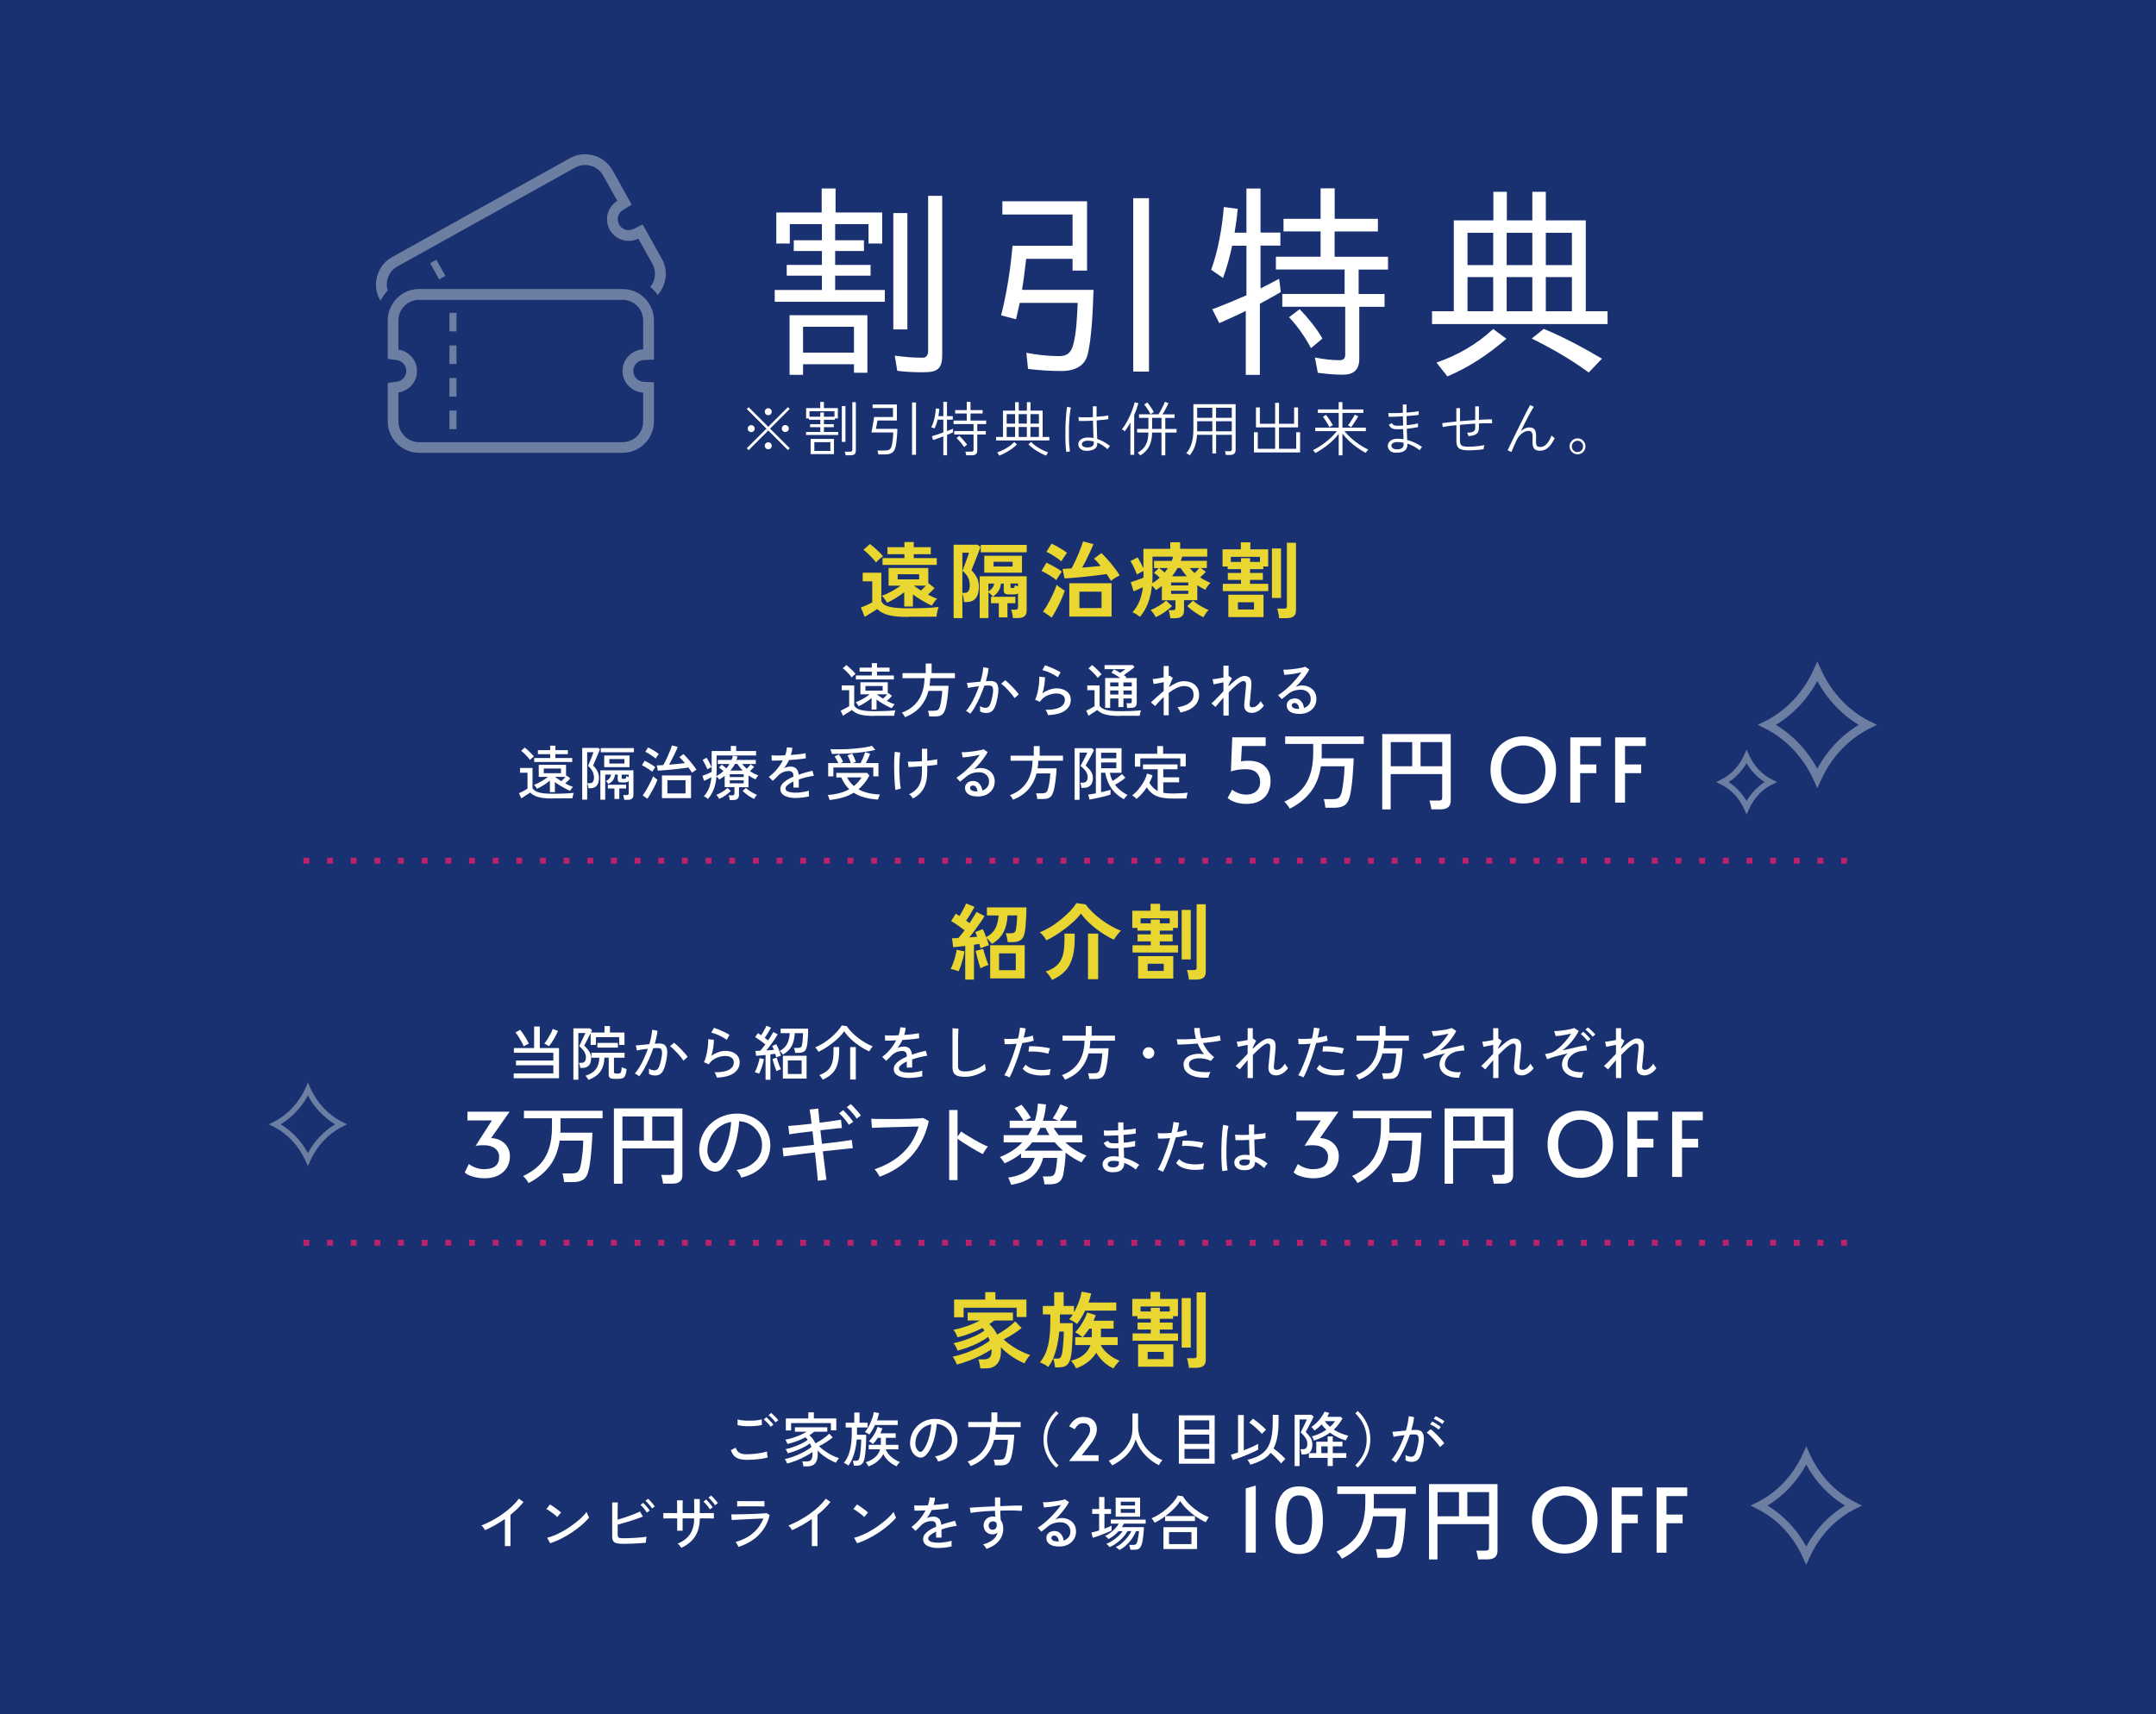 <svg xmlns="http://www.w3.org/2000/svg" id="_&#x30EC;&#x30A4;&#x30E4;&#x30FC;_2" data-name="&#x30EC;&#x30A4;&#x30E4;&#x30FC; 2" viewBox="0 0 364.54 289.89"><defs><style>      .cls-1 {        fill: #193071;      }      .cls-1, .cls-2, .cls-3, .cls-4 {        stroke-width: 0px;      }      .cls-2 {        fill: #fff;      }      .cls-3 {        fill: #6d7ea3;      }      .cls-4 {        fill: #e9d630;      }      .cls-5 {        fill: none;        stroke: #ba226a;        stroke-dasharray: 0 0 1 3;        stroke-linejoin: round;      }    </style></defs><g id="_&#x30EC;&#x30A4;&#x30E4;&#x30FC;_2-2" data-name="&#x30EC;&#x30A4;&#x30E4;&#x30FC; 2"><rect class="cls-1" width="364.54" height="289.89"></rect></g><g id="_&#x30EC;&#x30A4;&#x30E4;&#x30FC;_1-2" data-name="&#x30EC;&#x30A4;&#x30E4;&#x30FC; 1"><g><path class="cls-3" d="m298.47,123.22c3.53,1.77,6.43,4.85,8.16,8.66l.65,1.43.65-1.43c1.72-3.81,4.62-6.89,8.16-8.66l1.27-.63-1.27-.63c-3.53-1.77-6.43-4.85-8.16-8.66l-.65-1.43-.65,1.43c-1.73,3.81-4.62,6.89-8.16,8.66l-1.27.63,1.27.63Zm1.79-.63c2.9-1.74,5.33-4.3,7.01-7.41,1.68,3.1,4.11,5.67,7.01,7.41-2.9,1.74-5.33,4.3-7.01,7.41-1.68-3.11-4.11-5.67-7.01-7.41Z"></path><path class="cls-3" d="m290.16,132.27l.89.44c1.65.83,3.01,2.27,3.82,4.05l.45,1,.45-1c.81-1.79,2.17-3.23,3.82-4.05l.89-.44-.89-.44c-1.65-.83-3.01-2.27-3.82-4.06l-.45-1-.45,1c-.81,1.79-2.17,3.23-3.82,4.06l-.89.44Zm2.12,0c1.23-.79,2.28-1.89,3.04-3.21.76,1.32,1.81,2.42,3.04,3.21-1.23.79-2.28,1.89-3.04,3.21-.76-1.32-1.81-2.42-3.04-3.21Z"></path></g><path class="cls-3" d="m297.16,255.22c3.31,1.66,6.02,4.54,7.63,8.11l.61,1.34.61-1.34c1.61-3.57,4.33-6.45,7.63-8.11l1.19-.59-1.19-.59c-3.31-1.66-6.02-4.54-7.63-8.11l-.6-1.34-.6,1.34c-1.62,3.57-4.33,6.45-7.63,8.11l-1.19.59,1.19.59Zm1.68-.59c2.71-1.62,4.99-4.03,6.56-6.93,1.57,2.9,3.85,5.31,6.56,6.93-2.71,1.62-4.99,4.03-6.56,6.93-1.57-2.91-3.85-5.31-6.56-6.93Z"></path><path class="cls-3" d="m46.27,190.57c2.32,1.16,4.23,3.19,5.36,5.7l.43.94.43-.94c1.13-2.51,3.04-4.53,5.36-5.7l.83-.42-.83-.42c-2.32-1.16-4.23-3.19-5.36-5.7l-.42-.94-.42.94c-1.14,2.51-3.04,4.53-5.36,5.7l-.83.42.83.42Zm1.18-.42c1.91-1.14,3.51-2.83,4.61-4.87,1.1,2.04,2.7,3.73,4.61,4.87-1.91,1.14-3.51,2.83-4.61,4.87-1.1-2.04-2.7-3.73-4.61-4.87Z"></path><line class="cls-5" x1="51.3" y1="145.57" x2="315.3" y2="145.57"></line><line class="cls-5" x1="51.3" y1="210.18" x2="315.3" y2="210.18"></line><g><path class="cls-4" d="m153.53,104.34c-.99,0-1.82-.05-2.48-.15-.66-.1-1.21-.25-1.64-.45-.43-.2-.79-.45-1.09-.75-.17.13-.38.28-.64.44-.26.16-.52.32-.79.48-.27.16-.5.29-.69.41l-.64-1.58c.16-.06.36-.14.61-.24s.49-.21.74-.33c.25-.12.44-.22.57-.31v-3.54h-1.61v-1.46h3.15v4.79c.17.46.61.78,1.33.96.72.18,1.78.27,3.19.27,1.19,0,2.22-.02,3.08-.06.86-.04,1.55-.09,2.09-.17-.05.1-.1.26-.15.47-.06.21-.1.42-.14.64-.04.22-.06.4-.07.54-.26,0-.6,0-1.02,0-.42,0-.87,0-1.34.01-.47,0-.92,0-1.35,0h-1.09Zm-5.4-9.21c-.16-.21-.36-.45-.6-.71-.24-.26-.5-.52-.77-.78-.27-.26-.53-.47-.77-.65l1.09-.98c.21.15.46.35.75.59.28.25.56.5.83.77.27.27.48.5.64.71-.09.07-.22.16-.38.29-.16.13-.31.26-.46.4-.14.13-.25.25-.33.36Zm4.76,7.45v-2.42c-.47.36-.96.7-1.48,1.02-.52.32-1,.57-1.43.76-.08-.16-.2-.36-.39-.61-.18-.25-.34-.44-.48-.58.26-.08.57-.21.94-.38.36-.17.74-.37,1.13-.6.39-.23.75-.46,1.08-.71h-2.02v-3h6.72v2.56l1.06.84c-.11.12-.27.29-.48.5s-.42.41-.63.61c.3.15.58.29.84.41.26.12.5.21.7.28-.08.07-.18.17-.3.32-.12.15-.23.3-.34.46-.11.15-.19.28-.25.38-.27-.11-.59-.26-.95-.46s-.73-.41-1.12-.65c-.39-.24-.76-.49-1.13-.76v2.03h-1.5Zm-3.67-7.04v-1.15h3.7v-.66h-2.87v-1.18h2.87v-.88h1.58v.88h2.88v1.18h-2.88v.66h3.89v1.15h-9.17Zm2.56,2.45h3.63v-.87h-3.63v.87Zm3.95,1.89c.13-.12.27-.26.41-.41.14-.15.28-.29.4-.42h-2.03c.18.13.37.27.57.41s.42.28.64.41Z"></path><path class="cls-4" d="m161.24,104.53v-12.4h4.05l.5.38c-.06.15-.14.36-.24.64s-.22.58-.35.91c-.13.33-.26.66-.39.98-.13.32-.25.61-.34.86-.1.25-.17.43-.22.55.41.4.72.82.94,1.26.21.44.32.92.32,1.46,0,.65-.09,1.18-.27,1.57-.18.39-.43.67-.75.84s-.68.25-1.08.25h-.41c-.02-.21-.05-.46-.1-.75-.05-.29-.11-.52-.18-.71v4.17h-1.48Zm1.48-4.26h.42c.55,0,.83-.44.83-1.32,0-.45-.1-.88-.29-1.28-.2-.41-.51-.78-.94-1.13.05-.14.12-.35.22-.62.1-.27.21-.57.34-.89s.23-.62.33-.9c.1-.28.17-.5.2-.65h-1.11v6.79Zm2.93,4.26v-7.07h7.94v5.8c0,.45-.13.77-.38.97-.25.2-.63.3-1.15.3h-.8c0-.2-.04-.44-.1-.74s-.13-.52-.2-.68h.69c.18,0,.3-.03.37-.08.07-.05.11-.16.11-.33v-2.34c-.09.07-.21.11-.34.13-.13.02-.28.04-.45.04h-.76c-.32,0-.54-.05-.67-.16s-.2-.28-.2-.52v-1.15h-.46c-.06.49-.19.9-.41,1.25-.22.35-.54.67-.97.97-.21-.3-.45-.55-.74-.74v4.35h-1.47Zm.18-11.12v-1.25h7.77v1.25h-7.77Zm.59,3.44v-2.86h6.38v2.86h-6.38Zm.7,3.19c.55-.35.88-.8.98-1.34h-.98v1.34Zm1.76,4.37v-2.39h-1.32v-1.09h4.12v1.09h-1.34v2.39h-1.46Zm-.88-8.6h3.21v-.8h-3.21v.8Zm3.07,3.64h.21c.1,0,.18-.03.22-.1s.08-.2.1-.39c.06.03.13.06.23.1s.19.07.29.11v-.48h-1.26v.57c0,.08.01.14.04.15.03.02.08.03.17.03Z"></path><path class="cls-4" d="m178.61,98.12c-.17-.15-.4-.33-.71-.53-.3-.21-.62-.4-.95-.59-.33-.19-.61-.33-.85-.43l.84-1.41c.28.13.58.28.9.46.32.17.63.35.94.53.3.18.56.36.76.53-.08.1-.19.25-.31.43-.12.18-.24.37-.36.55-.12.19-.21.34-.27.48Zm-.78,6.33l-1.48-1.02c.21-.28.43-.61.66-.99.22-.38.44-.79.66-1.21.21-.42.41-.84.58-1.24.17-.4.31-.76.4-1.08.12.1.27.22.43.34s.34.25.51.36c.17.12.32.21.44.29-.1.33-.24.69-.41,1.1s-.36.82-.57,1.25-.42.83-.63,1.21-.41.71-.59.99Zm1.62-9.51c-.17-.15-.4-.33-.71-.55-.3-.21-.62-.42-.95-.62s-.62-.34-.86-.43l.87-1.39c.25.1.55.25.89.44s.67.39.99.59.56.38.74.53c-.08.08-.18.22-.31.41-.13.19-.26.38-.39.57s-.22.34-.27.44Zm8.41,3.32c-.09-.16-.2-.34-.33-.54-.13-.2-.27-.41-.43-.64-.37.07-.81.13-1.3.19-.49.06-1.01.12-1.55.18s-1.08.12-1.6.17c-.53.05-1.02.1-1.48.13-.46.04-.85.07-1.17.08l-.35-1.61c.2,0,.42-.02.69-.04.26-.01.54-.03.83-.04.19-.34.38-.71.58-1.13.2-.42.39-.84.57-1.27.18-.43.34-.84.48-1.22s.25-.69.33-.95l1.75.46c-.08.21-.18.47-.33.79-.14.32-.31.67-.49,1.05-.18.38-.37.75-.55,1.12-.19.37-.36.71-.53,1.01.55-.05,1.1-.09,1.64-.14.54-.05,1.04-.09,1.48-.14-.19-.24-.38-.47-.57-.69-.19-.21-.38-.4-.55-.55l1.23-.94c.24.21.51.48.79.78.28.31.57.64.86.99.29.35.56.71.82,1.05.26.35.47.67.64.97-.23.09-.49.23-.76.4-.27.17-.5.33-.7.48Zm-7.06,6.02v-5.64h7.15v5.64h-7.15Zm1.71-1.44h3.74v-2.77h-3.74v2.77Z"></path><path class="cls-4" d="m197.89,104.59c-.02-.21-.06-.45-.12-.73-.06-.28-.13-.5-.2-.66h.71c.17,0,.29-.03.36-.08.08-.06.11-.17.11-.34v-1.25h-2.3v-2.42c-.16.12-.32.24-.49.36-.17.12-.34.23-.52.34-.18-.27-.4-.53-.67-.77-.1,1.07-.32,2.06-.66,2.95-.34.9-.79,1.67-1.37,2.34-.16-.14-.36-.29-.6-.44-.24-.15-.46-.27-.66-.34.5-.56.9-1.19,1.18-1.88.28-.7.48-1.48.58-2.36-.24.12-.51.24-.81.37-.29.13-.55.24-.76.33l-.48-1.55c.17-.06.38-.13.65-.21.27-.08.53-.18.81-.28.27-.1.5-.19.69-.27v-1.12c-.18.08-.37.18-.59.29s-.39.21-.52.29c-.07-.2-.16-.43-.29-.71s-.26-.56-.4-.84-.28-.52-.41-.71l1.22-.63c.13.21.29.48.48.83.19.35.35.68.5,1v-3.28h4.54v-1.11h1.67v1.11h4.58v1.32h-4.23c-.04.12-.08.24-.12.36-.04.12-.09.24-.13.35h4.42v1.22h-1.04l.87.64c-.13.14-.28.29-.45.46-.17.16-.35.32-.53.48.27.18.55.35.85.5.29.16.6.3.92.43-.15.12-.31.3-.48.53s-.3.45-.41.64c-.23-.12-.46-.25-.69-.37-.22-.13-.44-.26-.66-.4v2.53h-2.24v1.75c0,.46-.13.79-.39.99-.26.21-.65.31-1.18.31h-.77Zm-2.48-.2c-.08-.17-.2-.38-.37-.63-.17-.25-.34-.45-.5-.59.44-.17.9-.4,1.39-.69s.9-.59,1.23-.91l1.01.94c-.36.36-.8.7-1.29,1.04-.5.34-.99.62-1.46.83Zm-.59-5.75c.23-.14.46-.29.67-.45.21-.16.41-.32.6-.49-.32-.32-.64-.59-.98-.81l.83-.81h-.81v-1.22h2.98c.1-.24.19-.48.25-.71h-3.49v3.28c0,.42-.01.83-.04,1.22Zm2.1-1.81c.1-.13.2-.26.29-.38.09-.12.18-.25.27-.38h-1.48c.15.1.3.22.46.36.16.14.31.27.46.4Zm1.09,2.18h2.9v-.5h-2.9v.5Zm0,1.43h2.9v-.53h-2.9v.53Zm.17-2.98h2.48c-.19-.21-.37-.44-.54-.67-.17-.23-.34-.47-.5-.72h-.53c-.13.25-.27.49-.43.72-.15.23-.32.45-.48.67Zm5.31,6.94c-.47-.21-.95-.5-1.46-.85-.5-.35-.93-.7-1.29-1.04l.99-.94c.33.32.74.62,1.24.91s.96.52,1.39.69c-.17.15-.34.35-.5.6-.17.25-.29.46-.38.64Zm-1.51-7.48c.13-.13.27-.27.41-.41.14-.15.27-.29.39-.44h-1.6c.22.29.49.57.8.85Z"></path><path class="cls-4" d="m206.75,99.97v-1.23h3.08v-.66h-2.23v-1.18h2.23v-.64h-2.25v-.45h-.87v-2.91h3.09v-1.18h1.61v1.18h3.02v2.91h-.83v.45h-2.24v.64h2.17v1.18h-2.17v.66h3.08v1.23h-7.7Zm.94,4.4v-3.79h5.95v3.79h-5.95Zm.42-9.34h1.72v-.63h1.54v.63h1.67v-.85h-4.93v.85Zm1.2,8.05h2.72v-1.22h-2.72v1.22Zm5.75-1.95v-8.37h1.54v8.37h-1.54Zm1.22,3.43c0-.14-.03-.32-.07-.53-.04-.21-.08-.42-.12-.62s-.09-.36-.15-.48h1.16c.18,0,.3-.03.38-.08.08-.06.11-.17.11-.34v-10.71h1.54v11.42c0,.47-.13.8-.4,1.01-.27.21-.67.32-1.21.32h-1.25Z"></path></g><g><path class="cls-4" d="m162.07,164.27c-.18-.07-.4-.15-.67-.23-.27-.08-.5-.13-.67-.16.14-.25.28-.57.42-.95.14-.38.26-.77.37-1.18.11-.41.18-.78.23-1.12l1.32.27c-.05.34-.12.72-.23,1.14s-.23.83-.36,1.23c-.13.4-.27.73-.41,1Zm1.13,1.39v-5.68c-.38.05-.75.09-1.11.13s-.66.07-.92.09l-.2-1.51c.31,0,.66-.01,1.06-.04.16-.17.33-.36.51-.59.18-.22.37-.47.55-.73-.32-.24-.69-.51-1.11-.81s-.81-.54-1.16-.73l.78-1.26c.09.06.19.12.29.18s.21.13.34.21c.13-.21.27-.45.42-.71.15-.26.29-.52.41-.77s.22-.46.29-.63l1.43.56c-.21.37-.44.77-.69,1.2-.26.42-.5.8-.74,1.13.11.08.22.15.31.22.1.07.19.14.27.21.25-.38.48-.74.69-1.07s.38-.61.5-.83l1.34.7c-.19.33-.42.7-.71,1.11-.29.42-.59.84-.91,1.27-.32.43-.63.84-.93,1.23.24-.02.47-.04.69-.06.22-.02.42-.04.61-.06-.09-.29-.2-.55-.31-.78l1.27-.5c.19.37.38.83.57,1.37.72-.4,1.23-.89,1.54-1.46.31-.57.49-1.31.56-2.22h-1.97v-1.36h6.68c0,.47-.01.97-.04,1.53s-.06,1.07-.1,1.56c-.04.49-.1.89-.16,1.2-.12.62-.36,1.03-.7,1.25-.35.22-.82.33-1.43.33h-.74c0-.14-.03-.31-.07-.5-.04-.19-.08-.38-.12-.56s-.09-.33-.13-.44h.8c.33,0,.55-.05.67-.15.12-.1.21-.27.25-.53.04-.19.07-.42.1-.69s.05-.55.07-.85c.02-.29.03-.56.03-.8h-1.62c-.06,1.13-.28,2.08-.69,2.85-.4.77-1.05,1.43-1.96,1.97-.09-.13-.23-.3-.4-.5-.17-.2-.34-.36-.5-.48.08.22.16.44.23.66.07.21.12.41.16.57-.2.04-.44.11-.74.22s-.52.2-.68.29c-.02-.1-.04-.22-.08-.35-.03-.13-.07-.27-.11-.41-.13.02-.27.04-.43.07-.15.03-.31.05-.48.07v5.89h-1.53Zm2.58-1.9c-.08-.21-.17-.49-.27-.85s-.21-.73-.31-1.12c-.1-.39-.18-.71-.24-.97l1.27-.34c.06.22.14.51.25.87s.22.7.34,1.04c.12.34.22.61.32.82-.21.05-.43.12-.69.23-.25.11-.47.21-.66.32Zm1.64,1.71v-5.61h5.84v5.61h-5.84Zm1.5-1.39h2.83v-2.84h-2.83v2.84Z"></path><path class="cls-4" d="m176.92,159.03c-.07-.14-.16-.3-.29-.47-.13-.17-.26-.34-.41-.5-.15-.16-.29-.29-.42-.38.58-.22,1.18-.53,1.8-.9s1.22-.8,1.79-1.27,1.08-.94,1.54-1.42.81-.93,1.06-1.35l1.57.22c.31.43.69.87,1.15,1.31.46.44.96.87,1.5,1.27s1.11.76,1.68,1.09c.57.33,1.13.59,1.66.78-.14.11-.29.26-.45.45-.16.19-.31.38-.44.57-.14.2-.24.36-.3.5-.49-.21-1.01-.49-1.53-.81-.53-.33-1.05-.69-1.55-1.08s-.98-.81-1.41-1.24c-.43-.43-.8-.86-1.11-1.29-.28.39-.65.8-1.11,1.24-.46.43-.97.86-1.52,1.28-.55.42-1.1.8-1.66,1.15-.56.35-1.07.63-1.53.85Zm.95,6.71c-.09-.21-.24-.45-.45-.74-.21-.29-.41-.52-.62-.69.7-.23,1.27-.52,1.7-.87.43-.34.76-.77.99-1.28.22-.51.37-1.11.43-1.81s.08-1.52.06-2.45h1.72c.06,1.49-.04,2.74-.29,3.75-.25,1.01-.66,1.84-1.24,2.49s-1.35,1.18-2.31,1.6Zm6.09-.13v-7.71h1.72v7.71h-1.72Z"></path><path class="cls-4" d="m191.49,161.1v-1.23h3.08v-.66h-2.23v-1.18h2.23v-.64h-2.25v-.45h-.87v-2.91h3.09v-1.18h1.61v1.18h3.02v2.91h-.83v.45h-2.24v.64h2.17v1.18h-2.17v.66h3.08v1.23h-7.7Zm.94,4.4v-3.79h5.95v3.79h-5.95Zm.42-9.34h1.72v-.63h1.54v.63h1.67v-.85h-4.93v.85Zm1.2,8.05h2.72v-1.22h-2.72v1.22Zm5.75-1.95v-8.37h1.54v8.37h-1.54Zm1.22,3.43c0-.14-.03-.32-.07-.53-.04-.21-.08-.42-.12-.62s-.09-.36-.15-.48h1.16c.18,0,.3-.03.38-.08.08-.06.11-.17.11-.34v-10.71h1.54v11.42c0,.47-.13.8-.4,1.01-.27.21-.67.32-1.21.32h-1.25Z"></path></g><g><path class="cls-4" d="m165.74,231.44c0-.14-.03-.31-.06-.5-.03-.2-.07-.39-.12-.58s-.09-.34-.14-.46h.98c.38,0,.69-.1.91-.29.22-.2.34-.56.34-1.08,0-.06,0-.11,0-.17s0-.11,0-.17c-.48.34-1.05.67-1.71,1.01-.67.34-1.37.64-2.09.92-.73.28-1.42.5-2.07.66-.07-.2-.17-.43-.31-.7-.14-.27-.27-.48-.39-.63.67-.14,1.39-.34,2.16-.61.76-.27,1.51-.58,2.23-.95.72-.36,1.35-.75,1.88-1.15-.04-.11-.08-.22-.13-.33-.05-.11-.09-.21-.14-.31-.42.33-.92.64-1.51.94-.59.3-1.2.57-1.84.81-.64.24-1.25.43-1.83.58-.06-.2-.15-.42-.29-.69-.14-.26-.27-.45-.39-.57.56-.11,1.17-.27,1.81-.49s1.28-.46,1.88-.75c.61-.29,1.12-.58,1.55-.89-.12-.17-.24-.31-.36-.43-.64.33-1.33.63-2.07.91-.73.28-1.44.5-2.13.66-.06-.18-.15-.4-.29-.66-.14-.26-.27-.47-.4-.62.72-.13,1.48-.34,2.28-.62.8-.28,1.53-.6,2.19-.95h-2.07v-1.34h7.66v1.34h-3.16c-.24.2-.52.4-.84.6.56.52,1,1.12,1.33,1.78.38-.21.77-.45,1.15-.71.39-.26.75-.52,1.08-.79.33-.27.6-.52.82-.74l1.08,1.13c-.43.36-.91.71-1.44,1.04s-1.06.63-1.58.9c.4.39.87.76,1.39,1.11.53.35,1.06.66,1.61.92.55.26,1.04.46,1.48.6-.17.15-.35.37-.53.65-.19.29-.34.54-.45.76-.42-.18-.87-.4-1.35-.68-.48-.27-.95-.59-1.41-.94s-.87-.73-1.23-1.13c0,.1.02.21.02.31s0,.21,0,.32c0,1.01-.22,1.75-.67,2.24-.44.49-1.08.73-1.91.73h-.9Zm-4.42-8.64v-3.01h5.26v-1.25h1.72v1.25h5.25v2.95h-1.65v-1.57h-8.97v1.62h-1.61Z"></path><path class="cls-4" d="m178.38,231.23c0-.12-.03-.28-.06-.46-.03-.19-.07-.37-.1-.56s-.08-.33-.13-.43h.67c.24,0,.42-.06.53-.17.11-.11.2-.32.27-.63.05-.21.09-.48.12-.81.03-.34.07-.69.1-1.06.03-.37.06-.73.07-1.07s.02-.62.02-.83h-.76c-.07.73-.18,1.47-.34,2.22-.16.75-.36,1.45-.62,2.11-.25.65-.56,1.2-.92,1.65-.18-.16-.41-.31-.69-.46-.29-.15-.53-.25-.72-.31.63-.75,1.09-1.67,1.36-2.76s.41-2.44.41-4.04v-1.32h-1.27v-1.43h1.92v-2.32h1.6v2.32h1.75v1.08c.21-.37.4-.77.58-1.19.18-.42.34-.83.46-1.23.13-.4.21-.76.26-1.08l1.61.31c-.06.26-.12.52-.2.77-.08.25-.16.5-.25.76h4.69v1.37h-5.26c-.4.83-.86,1.59-1.37,2.27-.15-.13-.36-.28-.62-.44-.27-.16-.51-.28-.72-.34.1-.1.21-.23.31-.37.11-.14.21-.3.3-.47h-2.17v1.47h2.17c0,.4,0,.88-.01,1.42,0,.55-.03,1.11-.06,1.68-.03.57-.06,1.11-.11,1.6s-.1.88-.17,1.17c-.15.59-.38,1-.69,1.25s-.77.36-1.36.36h-.57Zm3.56.2c-.09-.2-.21-.42-.36-.66-.15-.24-.32-.45-.5-.63,1.74-.45,2.84-1.33,3.3-2.66h-2.58v-1.33h1.22c-.08-.08-.19-.17-.35-.28-.16-.11-.32-.22-.48-.32-.16-.1-.3-.18-.41-.22.27-.25.54-.58.82-.98s.52-.81.74-1.24c.22-.42.38-.8.47-1.13l1.47.45c-.06.15-.12.3-.18.46-.07.16-.14.32-.21.48h3.4v1.34h-2.14v1.44h2.83v1.33h-2.87c.2.38.46.75.8,1.09.34.35.72.65,1.13.92.42.27.83.48,1.25.65-.08.08-.18.21-.33.36-.15.16-.28.32-.41.5s-.22.32-.28.43c-.57-.24-1.11-.6-1.62-1.06s-.94-.99-1.29-1.59c-.37.6-.85,1.12-1.44,1.58-.59.46-1.25.81-1.97,1.06Zm1.12-5.28h1.54v-1.44h-.43c-.17.26-.35.52-.53.76-.19.25-.38.47-.57.68Z"></path><path class="cls-4" d="m191.49,226.75v-1.23h3.08v-.66h-2.23v-1.18h2.23v-.64h-2.25v-.45h-.87v-2.91h3.09v-1.18h1.61v1.18h3.02v2.91h-.83v.45h-2.24v.64h2.17v1.18h-2.17v.66h3.08v1.23h-7.7Zm.94,4.4v-3.79h5.95v3.79h-5.95Zm.42-9.34h1.72v-.63h1.54v.63h1.67v-.85h-4.93v.85Zm1.2,8.05h2.72v-1.22h-2.72v1.22Zm5.75-1.95v-8.37h1.54v8.37h-1.54Zm1.22,3.43c0-.14-.03-.32-.07-.53-.04-.21-.08-.42-.12-.62s-.09-.36-.15-.48h1.16c.18,0,.3-.03.38-.08.08-.06.11-.17.11-.34v-10.71h1.54v11.42c0,.47-.13.8-.4,1.01-.27.21-.67.32-1.21.32h-1.25Z"></path></g><g><path class="cls-2" d="m147.87,121.09c-.69,0-1.27-.03-1.75-.1-.48-.07-.89-.18-1.22-.33-.33-.15-.62-.34-.87-.58-.12.09-.27.19-.46.31-.19.12-.38.24-.57.36-.19.12-.35.22-.47.31l-.39-.87c.11-.05.26-.12.44-.21s.37-.19.56-.29c.19-.1.33-.19.44-.26v-2.7h-1.26v-.81h2.11v3.44c.17.23.39.42.67.55.28.14.64.23,1.09.29s1.01.08,1.67.08c.81,0,1.5-.01,2.08-.04.58-.03,1.06-.06,1.46-.11-.02.05-.05.13-.08.25s-.06.25-.09.38c-.03.13-.04.23-.05.3-.17,0-.38,0-.65,0s-.55,0-.85,0c-.31,0-.62,0-.93,0h-.88Zm-3.87-6.53c-.11-.15-.25-.33-.42-.52-.17-.19-.35-.38-.54-.56-.19-.18-.37-.34-.54-.46l.59-.54c.16.11.34.26.54.44.2.18.39.36.58.55s.33.35.45.5c-.05.03-.11.09-.2.17-.09.08-.17.15-.26.23-.09.08-.15.14-.19.19Zm3.37,5.44v-1.94c-.33.28-.7.54-1.1.79-.4.25-.76.44-1.09.59-.03-.05-.07-.12-.13-.21-.06-.09-.12-.17-.19-.26-.07-.09-.12-.15-.17-.2.21-.07.46-.18.73-.32s.55-.29.84-.47c.29-.18.55-.36.78-.55h-1.56v-2.04h4.62v1.94c.05-.05.08-.1.09-.13l.63.49c-.09.11-.21.24-.38.4-.17.16-.33.31-.48.45.24.13.47.24.7.34.23.1.43.18.62.23-.04.03-.09.09-.17.18-.07.09-.14.18-.2.28s-.11.16-.13.21c-.24-.09-.51-.22-.8-.37-.29-.15-.59-.33-.9-.51-.31-.19-.6-.39-.87-.59v1.7h-.84Zm-2.66-5.09v-.67h2.7v-.65h-2.07v-.68h2.07v-.76h.88v.76h2.12v.68h-2.12v.65h2.85v.67h-6.43Zm1.62,1.9h2.91v-.79h-2.91v.79Zm2.97,1.35c.11-.1.24-.22.37-.35.13-.13.25-.26.35-.38h-1.78c.15.12.31.24.5.36.18.12.38.25.57.37Z"></path><path class="cls-2" d="m153.03,121.32c-.03-.06-.07-.14-.13-.25-.06-.1-.13-.21-.21-.31-.07-.1-.14-.18-.2-.23,1.22-.45,2.15-1.16,2.8-2.12.65-.96.99-2.2,1.03-3.71h-3.72v-.86h3.92v-1.62h1v1.62h3.94v.86h-4.17c0,.23-.02.45-.04.66s-.04.42-.08.62h3.2c0,.32-.03.67-.06,1.04-.03.38-.08.75-.12,1.12-.05.37-.11.72-.17,1.04-.06.32-.13.59-.2.8-.11.31-.23.56-.38.73-.15.17-.33.29-.54.36-.22.07-.49.1-.82.1h-.97c0-.13-.03-.3-.08-.5-.04-.2-.09-.35-.13-.46h1.01c.29,0,.51-.05.65-.14.14-.09.25-.25.33-.48.05-.16.1-.36.15-.59s.1-.48.13-.74c.04-.26.07-.51.1-.76.02-.25.04-.46.04-.65h-2.32c-.26,1.02-.71,1.9-1.35,2.65-.64.75-1.52,1.35-2.62,1.8Z"></path><path class="cls-2" d="m164.08,120.73s-.11-.09-.21-.16-.2-.13-.3-.2c-.1-.06-.19-.1-.25-.11.27-.3.54-.67.81-1.12s.52-.93.76-1.46c.24-.53.45-1.07.64-1.62-.36.05-.71.09-1.04.14-.34.05-.61.1-.82.16,0-.06-.02-.15-.04-.26-.02-.12-.05-.23-.08-.35-.03-.12-.05-.2-.08-.25.16-.01.36-.03.61-.05.25-.02.52-.05.81-.08.29-.03.59-.06.88-.09.13-.43.24-.86.32-1.27.08-.41.13-.8.16-1.16l.9.16c-.03.33-.08.68-.16,1.04-.08.37-.18.75-.29,1.15.31-.02.57-.03.77-.03.26,0,.49.04.69.12.2.08.35.23.46.44.11.21.18.49.19.85.01.36-.04.83-.15,1.4-.12.63-.26,1.14-.42,1.52-.16.38-.35.66-.59.83-.24.17-.54.25-.9.25-.19,0-.37-.02-.54-.06-.17-.04-.34-.11-.5-.21,0-.12.01-.27.01-.45s-.01-.33-.03-.44c.31.19.64.29.97.29.18,0,.33-.05.46-.16.13-.11.25-.3.35-.58.1-.28.21-.67.31-1.17.09-.41.13-.74.14-.99,0-.25-.02-.43-.08-.56s-.13-.21-.24-.25c-.1-.04-.22-.06-.35-.06-.11,0-.23,0-.37,0s-.29.02-.45.03c-.21.62-.44,1.23-.71,1.83s-.54,1.16-.83,1.67c-.28.51-.56.93-.84,1.26Zm7.46-2.65c-.11-.18-.25-.39-.45-.62-.19-.24-.39-.47-.61-.71-.22-.24-.44-.46-.65-.66-.21-.2-.39-.35-.55-.46l.67-.58c.17.12.37.28.58.48s.44.42.66.65c.22.23.43.46.62.68.19.22.34.42.44.58l-.72.64Z"></path><path class="cls-2" d="m177.2,120.96c-.01-.07-.04-.16-.09-.28-.05-.12-.1-.25-.16-.37s-.12-.21-.17-.27c1.07.02,1.89-.12,2.44-.42s.83-.72.83-1.27c0-.35-.14-.62-.42-.8-.28-.18-.62-.27-1.03-.27-.3,0-.63.05-.98.15-.35.1-.69.25-1,.46s-.58.48-.79.81l-.82-.37c.13-.23.24-.52.33-.87s.18-.71.24-1.1c.06-.38.11-.75.13-1.08s.03-.62.02-.84l.96.11c0,.34-.03.76-.1,1.25-.07.5-.18.99-.32,1.46.37-.27.77-.47,1.19-.62s.81-.22,1.17-.22c.49,0,.92.08,1.29.25s.64.39.84.67c.2.29.29.62.29,1.01,0,.74-.31,1.34-.94,1.81-.63.47-1.6.73-2.92.78Zm1.67-6.4c-.15-.12-.34-.25-.57-.38s-.46-.25-.71-.37-.49-.22-.73-.3c-.24-.08-.44-.14-.62-.18l.46-.81c.16.05.36.12.59.21.23.09.48.2.74.31.26.11.5.23.72.34.23.12.42.22.57.33l-.46.84Z"></path><path class="cls-2" d="m189.39,121.09c-.69,0-1.27-.03-1.75-.1s-.89-.18-1.24-.33c-.34-.15-.63-.34-.88-.58-.12.09-.27.19-.46.31-.18.12-.37.24-.55.36s-.34.22-.46.31l-.39-.87c.11-.05.26-.12.44-.21.18-.09.36-.19.54-.29.18-.1.32-.19.43-.26v-2.7h-1.23v-.81h2.08v3.44c.17.23.39.42.67.55s.65.23,1.11.29c.46.06,1.02.08,1.68.08.81,0,1.5-.01,2.08-.04.58-.03,1.06-.06,1.46-.11-.02.05-.05.13-.08.25s-.06.25-.09.38c-.03.13-.04.23-.05.3-.17,0-.38,0-.65,0s-.55,0-.85,0c-.31,0-.62,0-.93,0h-.88Zm-3.79-6.44c-.11-.17-.26-.35-.44-.55-.18-.2-.38-.4-.58-.59-.2-.19-.38-.34-.55-.46l.62-.57c.16.11.34.26.55.46.21.19.41.38.6.58.19.2.35.37.46.52-.04.03-.11.09-.2.17-.09.08-.18.16-.27.25-.09.09-.15.15-.19.2Zm4.97,5.09c-.01-.11-.03-.25-.04-.42-.01-.16-.04-.29-.07-.38h.58c.13,0,.22-.02.26-.07.04-.05.06-.13.06-.26v-.48h-1.41v1.45h-.85v-1.45h-1.39v1.59h-.85v-5.05h2.55c-.23-.17-.47-.33-.74-.49s-.51-.3-.75-.41l.43-.56c.15.07.32.16.51.26.19.1.37.21.56.33.15-.11.3-.22.47-.34.17-.12.3-.22.41-.29h-3.54v-.69h4.79l.28.34c-.15.13-.33.27-.54.43-.21.16-.42.32-.64.48-.22.16-.43.32-.63.46.08.05.16.11.23.16s.14.1.2.15l-.14.17h1.89v4.18c0,.31-.08.53-.25.67-.17.14-.43.21-.78.21h-.61Zm-2.86-3.65h1.39v-.67h-1.39v.67Zm0,1.37h1.39v-.68h-1.39v.68Zm2.24-1.37h1.41v-.67h-1.41v.67Zm0,1.37h1.41v-.68h-1.41v.68Z"></path><path class="cls-2" d="m196.76,120.96v-3.07c-.28.26-.54.52-.79.78-.25.26-.47.51-.66.74l-.71-.63c.31-.27.64-.58,1.01-.92s.75-.67,1.15-1v-1.49c-.31.07-.62.13-.94.19-.31.06-.56.1-.75.13l-.18-.85c.12,0,.28-.01.48-.04.2-.03.43-.06.67-.11.24-.05.48-.09.71-.14v-1.91h.86v1.7c.08-.02.14-.04.17-.06l.52.38-.68,1.56c.43-.29.86-.54,1.29-.73.44-.19.86-.28,1.28-.28.49,0,.93.09,1.32.27s.68.44.91.79c.22.34.33.77.33,1.28,0,.73-.27,1.35-.81,1.87-.54.52-1.33.88-2.36,1.09-.04-.13-.11-.28-.21-.47-.1-.18-.19-.33-.29-.43.53-.07,1-.2,1.42-.38s.73-.41.96-.69c.23-.28.35-.61.35-.99,0-.53-.15-.92-.44-1.16-.29-.24-.69-.36-1.18-.36-.39,0-.8.11-1.25.33-.45.22-.89.49-1.33.83v3.78h-.86Z"></path><path class="cls-2" d="m206.86,121v-3c-.27.31-.53.6-.76.87-.23.27-.43.5-.58.69l-.69-.59c.27-.24.58-.54.94-.91.35-.37.71-.75,1.09-1.14v-1.52c-.31.07-.61.13-.92.19-.31.06-.55.11-.73.15l-.19-.87c.13,0,.29-.02.5-.05.2-.03.42-.06.66-.11.24-.04.46-.09.68-.13v-2h.87v1.78s.05-.02.06-.02l.51.37-.57,1.12v.23c.33-.32.66-.61.98-.88.32-.27.63-.48.92-.63.29-.16.56-.23.79-.23.41,0,.72.13.93.38.2.25.28.68.23,1.29,0,.11-.02.27-.04.49-.02.22-.05.46-.07.73s-.05.53-.07.79c-.03.26-.05.49-.07.68s-.03.32-.04.39c-.03.37.12.56.46.56.27,0,.54-.1.79-.31.25-.21.46-.46.63-.75.03.07.07.15.14.25.06.1.13.2.2.29.07.09.13.17.19.22-.15.24-.34.45-.57.64-.22.19-.46.33-.71.44s-.49.16-.72.16c-.45,0-.8-.12-1.03-.37-.23-.25-.33-.62-.29-1.11,0-.07.02-.2.04-.41.02-.2.04-.44.07-.71.03-.27.05-.54.08-.81.03-.27.05-.52.07-.74.02-.22.03-.38.04-.47.01-.27-.01-.47-.08-.59-.07-.12-.2-.18-.39-.18-.15,0-.35.09-.62.27s-.55.41-.87.71c-.32.29-.64.61-.97.95v3.91h-.87Z"></path><path class="cls-2" d="m219.71,120.74c-.74,0-1.28-.14-1.63-.41-.35-.27-.52-.61-.52-1.01,0-.25.06-.47.19-.65.13-.18.29-.32.5-.41.21-.09.42-.14.65-.14.44,0,.8.15,1.08.46.28.3.45.69.5,1.16.32-.11.59-.29.81-.54.22-.26.33-.58.33-.99,0-.31-.07-.58-.21-.81s-.34-.42-.59-.55c-.25-.13-.55-.2-.88-.2-.87,0-1.6.25-2.18.75-.12.11-.28.24-.48.4-.2.16-.39.31-.56.44l-.62-.67c.31-.19.65-.43,1.01-.72.36-.29.72-.62,1.08-.97.36-.35.69-.72,1.01-1.09s.6-.74.84-1.09c-.28.07-.6.13-.96.2s-.71.12-1.05.16c-.34.04-.63.07-.88.08l-.16-.88c.18,0,.41,0,.67-.01.27-.02.56-.04.86-.08.3-.03.6-.07.89-.12.29-.04.55-.09.78-.14.23-.05.4-.1.5-.15l.69.47c-.15.3-.35.62-.6.96-.24.34-.51.67-.8,1.01-.29.34-.6.67-.91.98.15-.07.32-.13.51-.18s.37-.07.54-.07c.49,0,.91.1,1.28.29s.66.46.87.8c.21.34.31.74.31,1.19,0,.49-.12.92-.36,1.3-.24.38-.58.69-1.01.91-.43.22-.93.33-1.5.33Zm-.17-.85h.12c-.02-.29-.1-.53-.24-.72-.14-.19-.32-.28-.53-.28-.14,0-.25.04-.34.1-.09.07-.14.17-.14.31,0,.17.09.3.26.41.17.11.46.17.87.18Z"></path></g><g><path class="cls-2" d="m93.48,135.05c-.69,0-1.27-.03-1.75-.1-.48-.07-.89-.18-1.22-.33s-.62-.34-.87-.58c-.12.09-.27.19-.46.31-.19.12-.38.24-.56.36-.19.12-.35.22-.48.31l-.39-.87c.11-.05.26-.12.45-.21.18-.09.37-.19.55-.29.19-.1.33-.19.44-.26v-2.7h-1.26v-.81h2.11v3.44c.17.23.39.42.67.55s.64.23,1.09.29,1.01.08,1.67.08c.81,0,1.5-.01,2.08-.04.58-.03,1.06-.06,1.46-.11-.02.05-.05.13-.08.25s-.06.25-.09.38c-.03.13-.04.23-.05.3-.17,0-.38,0-.65,0-.26,0-.55,0-.85,0-.31,0-.62,0-.93,0h-.88Zm-3.87-6.53c-.11-.15-.25-.33-.42-.52-.17-.19-.35-.38-.54-.56-.19-.18-.37-.34-.53-.46l.59-.54c.16.11.34.26.54.44.2.18.39.36.57.55.18.19.33.35.45.5-.05.03-.11.09-.2.17-.09.08-.17.15-.26.23s-.15.14-.19.19Zm3.37,5.44v-1.94c-.33.28-.7.54-1.1.79-.4.25-.76.44-1.09.59-.03-.05-.07-.12-.13-.21-.06-.09-.12-.17-.19-.26-.07-.09-.12-.15-.17-.2.21-.07.46-.18.73-.32.27-.14.55-.29.84-.47.29-.18.55-.36.78-.55h-1.56v-2.04h4.62v1.94c.05-.05.08-.1.09-.13l.63.49c-.09.11-.21.24-.38.4-.17.16-.33.31-.48.45.24.13.47.24.7.34.23.1.43.18.62.23-.04.03-.09.09-.17.18-.07.09-.14.18-.2.28-.06.09-.11.16-.13.21-.24-.09-.51-.22-.8-.37s-.59-.33-.9-.51c-.31-.19-.6-.39-.87-.59v1.7h-.84Zm-2.66-5.09v-.67h2.7v-.65h-2.07v-.68h2.07v-.76h.88v.76h2.12v.68h-2.12v.65h2.85v.67h-6.43Zm1.62,1.9h2.91v-.79h-2.91v.79Zm2.97,1.35c.11-.1.23-.22.36-.35.13-.13.25-.26.35-.38h-1.78c.15.12.31.24.5.36.18.12.38.25.58.37Z"></path><path class="cls-2" d="m98.44,135.27v-8.78h2.7l.3.24c-.03.07-.08.21-.16.39-.08.19-.17.41-.27.65s-.21.49-.31.72c-.1.24-.19.45-.27.63-.08.18-.13.3-.15.35.31.29.56.62.73.96.17.35.26.73.26,1.13,0,.62-.13,1.07-.39,1.34-.26.27-.6.41-1.01.41h-.38c0-.13-.03-.28-.06-.44-.04-.16-.08-.3-.12-.41h.45c.45,0,.67-.33.67-1,0-.33-.08-.67-.25-1-.16-.34-.41-.64-.75-.92.02-.05.06-.16.12-.31s.14-.33.22-.53c.08-.2.17-.4.25-.61s.15-.38.21-.54c.06-.16.1-.26.12-.33h-1.07v8.02h-.83Zm7.11,0c-.01-.11-.04-.25-.08-.42-.04-.16-.07-.29-.1-.38h.57c.13,0,.23-.02.28-.07.05-.04.08-.13.08-.25v-2.08c-.07.1-.17.17-.29.21-.12.04-.25.05-.42.05h-.51c-.24,0-.41-.04-.5-.11-.09-.08-.14-.21-.14-.39v-.83h-.45c-.05.37-.16.68-.33.93-.17.25-.43.47-.8.66-.05-.08-.11-.16-.18-.25-.07-.09-.15-.16-.24-.23.27-.13.48-.29.61-.46s.23-.39.28-.65h-1v4.25h-.82v-4.97h5.59v4.13c0,.29-.08.51-.23.65-.16.14-.4.21-.74.21h-.59Zm-3.97-8.04v-.71h5.6v.71h-5.6Zm.58,2.52v-1.98h4.28v1.98h-4.28Zm1.73,5.37v-1.77h-1.11v-.63h3.09v.63h-1.16v1.77h-.82Zm-.86-5.99h2.54v-.75h-2.54v.75Zm2.28,2.59h.26c.12,0,.2-.03.24-.1s.07-.18.08-.35c.05.03.11.05.19.08.08.03.15.05.22.08v-.42h-1.18v.52c0,.07,0,.12.02.14.02.03.07.05.17.05Z"></path><path class="cls-2" d="m110.28,130.53c-.12-.11-.29-.23-.5-.38-.21-.15-.43-.29-.66-.42-.23-.14-.42-.24-.58-.32l.46-.75c.19.09.39.19.61.32.22.12.44.25.66.39.21.14.39.27.53.4-.04.05-.09.13-.17.23s-.14.2-.21.3c-.07.1-.12.18-.15.24Zm-.81,4.57l-.8-.58c.15-.19.3-.42.47-.69s.34-.56.5-.88c.17-.31.32-.61.46-.9s.24-.54.32-.76c.06.05.14.11.23.19.09.08.19.16.28.22.09.07.17.12.23.16-.07.21-.17.45-.3.74s-.29.59-.46.9c-.17.31-.33.61-.5.89-.16.28-.31.51-.43.7Zm1.4-6.8c-.12-.11-.29-.25-.51-.4s-.44-.3-.67-.44c-.23-.14-.42-.24-.59-.31l.48-.74c.17.07.38.18.61.31.23.13.46.27.68.42.22.15.39.28.52.4-.03.04-.09.11-.17.21-.08.1-.15.21-.22.31s-.12.18-.14.23Zm6.15,2.41c-.08-.13-.17-.27-.27-.42-.1-.16-.22-.32-.35-.49-.25.05-.55.09-.9.14-.35.05-.72.09-1.12.13-.39.04-.78.08-1.17.12-.39.04-.75.07-1.1.09-.34.03-.63.05-.88.06l-.19-.89c.15,0,.31-.01.5-.02.19-.01.39-.02.6-.04.14-.23.29-.5.44-.81.15-.31.3-.62.43-.94s.26-.62.37-.9c.11-.28.19-.5.24-.67l.97.25c-.06.17-.15.38-.26.63s-.24.52-.38.8c-.14.28-.28.56-.42.83-.14.27-.27.52-.4.74.47-.03.95-.07,1.42-.12.47-.05.89-.09,1.26-.14-.17-.19-.33-.38-.49-.55s-.3-.33-.45-.45l.68-.53c.17.15.35.34.56.57.21.22.42.46.62.71s.41.5.59.74c.18.24.33.45.45.64-.11.05-.25.12-.41.24-.16.11-.29.2-.38.27Zm-5.1,4.28v-3.84h4.92v3.84h-4.92Zm.93-.8h3.06v-2.24h-3.06v2.24Z"></path><path class="cls-2" d="m123.38,135.29c0-.11-.03-.25-.06-.4-.04-.16-.08-.28-.12-.38h.61c.13,0,.23-.02.29-.07s.08-.13.08-.25v-1.07h-1.65v-1.89c-.14.11-.29.21-.44.31-.15.1-.31.21-.47.31-.05-.07-.12-.16-.21-.27-.09-.11-.18-.19-.26-.26-.07.79-.22,1.5-.46,2.13-.24.63-.57,1.19-.99,1.67-.07-.07-.18-.15-.33-.25s-.27-.16-.37-.19c.39-.41.68-.89.89-1.42.2-.53.34-1.14.4-1.81-.19.11-.4.22-.63.33s-.44.21-.61.28l-.28-.85c.14-.05.31-.12.5-.19.19-.08.39-.16.58-.24.2-.08.36-.16.48-.23v-3.53h3.24v-.86h.91v.86h3.36v.75h-6.67v2.5c0,.17,0,.33-.01.5s-.02.33-.03.5c.45-.25.85-.54,1.2-.85-.13-.11-.25-.22-.38-.32-.13-.1-.25-.2-.38-.29l.47-.48c.11.08.24.17.38.29.14.11.27.22.39.33.11-.11.21-.23.29-.36.09-.13.17-.25.25-.38h-1.99v-.69h2.34c.05-.11.1-.23.13-.35.04-.12.07-.24.09-.37l.79.13c-.03.1-.06.2-.09.3-.03.1-.07.2-.1.29h3.27v.69h-2.3c.11.15.23.29.36.42.13.13.26.25.4.38.24-.22.47-.46.68-.73l.59.42c-.1.11-.21.22-.34.35-.13.13-.26.25-.39.36.45.31.93.55,1.44.74-.07.05-.16.15-.26.3s-.17.27-.22.36c-.21-.09-.41-.19-.61-.3-.2-.11-.39-.22-.58-.35v1.98h-1.61v1.31c0,.57-.33.86-.99.86h-.62Zm-3.78-5.19c-.05-.14-.13-.31-.22-.5-.1-.2-.2-.39-.3-.59-.1-.2-.2-.36-.29-.49l.68-.36c.08.12.17.27.28.46s.21.38.31.58.19.38.25.54c-.05.02-.13.05-.22.1-.09.05-.18.1-.27.15-.09.05-.16.09-.22.12Zm2,5.02c-.02-.05-.06-.12-.11-.21s-.12-.18-.19-.27c-.07-.09-.13-.16-.18-.2.32-.13.65-.3,1-.51.35-.21.64-.43.89-.67l.55.52c-.27.26-.57.51-.91.75-.34.24-.69.43-1.05.59Zm1.79-3.7h2.35v-.48h-2.35v.48Zm0,1.06h2.35v-.51h-2.35v.51Zm.11-2.16h2.08c-.34-.33-.64-.7-.91-1.12h-.41c-.11.21-.22.4-.35.58-.13.18-.26.36-.41.54Zm4.02,4.8c-.35-.15-.7-.35-1.05-.6s-.66-.5-.91-.74l.55-.52c.24.23.54.45.89.66.35.22.69.39,1,.52-.08.07-.17.18-.28.33-.1.15-.17.27-.2.35Z"></path><path class="cls-2" d="m134.64,134.97c-.51,0-.97-.05-1.38-.16s-.73-.27-.96-.49-.36-.51-.36-.87c0-.3.1-.57.29-.82s.46-.48.8-.7c.34-.21.71-.41,1.12-.58v-.11c0-.3-.06-.51-.19-.63s-.28-.19-.47-.2c-.34-.02-.68.03-1.02.16-.34.13-.65.34-.93.63-.12.13-.26.27-.43.44-.17.17-.32.31-.45.42l-.67-.67c.47-.33.92-.75,1.33-1.24.42-.49.76-1.01,1.04-1.55-.41.02-.78.03-1.12.04s-.59,0-.75,0l-.04-.89c.21.02.53.03.95.03s.87-.01,1.35-.04c.09-.23.16-.46.21-.69s.08-.44.08-.65l.92.06c-.02.41-.1.81-.24,1.22.51-.03,1-.08,1.45-.13.45-.05.79-.11,1.03-.17l.06.86c-.19.04-.43.08-.73.12-.3.04-.64.07-1,.1-.36.03-.74.06-1.12.08-.1.23-.22.46-.37.7-.15.24-.3.46-.45.67.16-.09.34-.15.54-.19.2-.04.38-.07.55-.07.39,0,.71.11.94.33s.37.57.42,1.04c.39-.14.79-.26,1.2-.38.4-.11.77-.21,1.11-.29l.27.85c-.46.07-.91.15-1.34.26-.43.11-.84.23-1.22.37v1.37h-.91v-1.03c-.39.19-.71.38-.96.58-.24.2-.37.4-.37.59,0,.25.15.44.46.55.3.11.73.17,1.29.17.21,0,.45-.01.71-.04.26-.03.52-.07.79-.12.26-.05.5-.1.71-.16-.01.06-.02.15-.02.26s0,.24.01.35c0,.12.01.22.02.29v.04c-.33.09-.69.15-1.08.2s-.75.07-1.08.07Z"></path><path class="cls-2" d="m140.27,135.3c-.01-.06-.04-.15-.08-.26-.04-.11-.08-.23-.12-.34-.04-.12-.08-.2-.12-.25,1.46-.1,2.67-.42,3.64-.97-.54-.52-.99-1.18-1.35-1.99h-.83v-.77h5.22l.37.45c-.26.48-.54.91-.85,1.29-.31.38-.64.73-.99,1.03.49.28,1.05.49,1.66.63s1.27.23,1.97.25c-.04.06-.08.15-.13.26s-.09.23-.13.34c-.04.11-.07.2-.08.26-.81-.05-1.55-.17-2.24-.35-.68-.18-1.3-.45-1.86-.81-.55.33-1.15.6-1.82.8s-1.42.34-2.25.43Zm-.24-4v-2.24h1.7c-.07-.19-.17-.39-.29-.6-.12-.21-.23-.39-.33-.53l.73-.34c.07.09.16.22.25.37.09.15.18.31.26.46.08.16.15.3.19.43l-.46.21h1.78c-.04-.13-.09-.28-.16-.45s-.14-.33-.21-.49c-.07-.16-.14-.29-.2-.38l.79-.3c.07.11.14.25.22.42.08.17.16.35.24.53.08.18.13.33.17.46l-.58.21h1.38c.09-.17.18-.36.28-.59s.2-.45.29-.68.15-.42.2-.58l.84.26c-.07.21-.17.46-.31.76-.14.3-.28.58-.41.83h2.13v2.24h-.87v-1.5h-6.75v1.5h-.89Zm.62-3.8c0-.07-.03-.15-.06-.25-.03-.1-.06-.21-.1-.31-.04-.11-.07-.19-.09-.24.58.03,1.2.04,1.86.02.66,0,1.32-.04,1.98-.09s1.26-.12,1.81-.2c.56-.08,1.02-.18,1.39-.29l.56.69c-.62.15-1.33.28-2.13.38s-1.65.18-2.54.23-1.79.07-2.68.06Zm3.72,5.44c.25-.2.49-.42.71-.67s.42-.51.59-.79h-2.44c.14.29.31.55.5.79.19.24.41.46.64.67Z"></path><path class="cls-2" d="m151.41,133.63c-.05-.27-.09-.63-.12-1.06s-.06-.91-.08-1.42c-.02-.51-.03-1.02-.03-1.53s0-.98.03-1.42c.02-.43.04-.78.08-1.05l.93.13c-.05.25-.08.58-.11,1-.03.41-.04.86-.05,1.34,0,.49,0,.97.03,1.45.02.48.05.92.08,1.33.04.4.08.72.15.96l-.91.26Zm2.96,1.42c-.09-.13-.19-.26-.29-.39-.11-.13-.23-.24-.37-.33.73-.34,1.27-.8,1.63-1.39s.54-1.38.54-2.39v-.95c-.47.03-.91.06-1.33.09-.42.03-.73.04-.93.05l-.12-.93c.25.01.59.01,1.02,0,.43-.01.89-.04,1.36-.07v-2.1h.9v2.02c.35-.03.68-.07.97-.12.29-.04.53-.09.71-.13v.93c-.17.03-.4.06-.7.09-.3.03-.63.07-.98.1v1.02c0,1.1-.19,2.01-.58,2.74s-1,1.31-1.84,1.76Z"></path><path class="cls-2" d="m165.32,134.7c-.74,0-1.28-.14-1.63-.41-.35-.27-.52-.61-.52-1.01,0-.25.06-.47.19-.65.13-.18.29-.32.5-.41.21-.09.42-.14.65-.14.44,0,.8.15,1.08.46.28.3.45.69.5,1.16.32-.11.59-.29.81-.54.22-.26.33-.58.33-.99,0-.31-.07-.58-.21-.81s-.34-.42-.59-.55c-.25-.13-.55-.2-.88-.2-.87,0-1.6.25-2.18.75-.12.11-.28.24-.48.4-.2.16-.39.31-.56.44l-.62-.67c.31-.19.65-.43,1.01-.72.36-.29.72-.62,1.08-.97.36-.35.69-.72,1.01-1.09s.6-.74.84-1.09c-.28.07-.6.13-.96.2s-.71.12-1.05.16c-.34.04-.63.07-.88.08l-.16-.88c.18,0,.41,0,.67-.01.27-.02.56-.04.86-.08.3-.03.6-.07.89-.12.29-.04.55-.09.78-.14.23-.05.4-.1.5-.15l.69.47c-.15.3-.35.62-.6.96-.24.34-.51.67-.8,1.01-.29.34-.6.67-.91.98.15-.07.32-.13.51-.18s.37-.07.54-.07c.49,0,.91.1,1.28.29s.66.46.87.8c.21.34.31.74.31,1.19,0,.49-.12.92-.36,1.3-.24.38-.58.69-1.01.91-.43.22-.93.33-1.5.33Zm-.17-.85h.12c-.02-.29-.1-.53-.24-.72-.14-.19-.32-.28-.53-.28-.14,0-.25.04-.34.1-.09.07-.14.17-.14.31,0,.17.09.3.26.41.17.11.46.17.87.18Z"></path><path class="cls-2" d="m171.3,135.28c-.03-.06-.07-.14-.13-.25-.06-.1-.13-.21-.21-.31-.07-.1-.14-.18-.2-.23,1.22-.45,2.15-1.16,2.8-2.12.65-.96.99-2.2,1.03-3.71h-3.72v-.86h3.92v-1.62h1v1.62h3.94v.86h-4.17c0,.23-.02.45-.04.66s-.04.42-.08.62h3.2c0,.32-.03.67-.06,1.04-.03.38-.08.75-.12,1.12-.05.37-.11.72-.17,1.04-.06.32-.13.59-.2.8-.11.31-.23.56-.38.73-.15.17-.33.29-.54.36-.22.07-.49.1-.82.1h-.97c0-.13-.03-.3-.08-.5-.04-.2-.09-.35-.13-.46h1.01c.29,0,.51-.05.65-.14.14-.09.25-.25.33-.48.05-.16.1-.36.15-.59s.1-.48.13-.74c.04-.26.07-.51.1-.76.02-.25.04-.46.04-.65h-2.32c-.26,1.02-.71,1.9-1.35,2.65-.64.75-1.52,1.35-2.62,1.8Z"></path><path class="cls-2" d="m181.7,135.28v-8.74h2.91l.36.32c-.03.07-.09.2-.18.38-.09.18-.2.38-.33.62-.12.23-.25.46-.38.68-.13.22-.24.42-.33.59s-.15.29-.19.35c.37.31.66.63.89.97s.34.71.34,1.12c0,.56-.14.98-.42,1.26s-.65.42-1.11.42h-.41c-.01-.13-.04-.28-.08-.46-.04-.18-.08-.32-.13-.42h.48c.24,0,.43-.08.57-.23.14-.16.21-.4.21-.73,0-.36-.11-.69-.34-1s-.52-.6-.87-.87c.02-.04.07-.13.15-.29.08-.15.17-.32.28-.52s.21-.4.31-.6c.1-.2.19-.38.27-.54.07-.15.12-.25.13-.3h-1.3v7.98h-.84Zm2.51-.04l-.21-.85c.16-.02.35-.05.58-.09.23-.04.47-.08.71-.13v-7.63h4.34v4.16h-1.97c.09.49.24.95.47,1.38.18-.11.37-.23.56-.37.2-.14.39-.27.57-.42.18-.14.33-.26.44-.37l.59.61c-.13.11-.3.25-.5.4-.2.15-.42.29-.64.43-.22.14-.42.26-.61.37.29.39.62.72.99,1.01.37.29.74.53,1.13.72-.05.03-.12.1-.21.19-.09.09-.17.19-.25.29s-.14.18-.17.24c-.87-.49-1.57-1.09-2.08-1.8-.51-.71-.87-1.61-1.08-2.69h-.7v3.29c.34-.07.66-.15.95-.22s.51-.14.65-.2v.82c-.18.07-.42.14-.73.23-.31.09-.64.17-1,.25-.36.08-.7.15-1.03.22-.33.07-.6.12-.81.15Zm1.97-6.99h2.57v-.94h-2.57v.94Zm0,1.68h2.57v-.98h-2.57v.98Z"></path><path class="cls-2" d="m192.16,135.12c-.05-.06-.12-.13-.21-.21-.09-.08-.19-.16-.29-.24-.1-.08-.18-.13-.25-.15.38-.27.74-.61,1.08-1.02.34-.4.64-.84.9-1.3s.44-.92.55-1.37l.93.3c-.06.21-.13.41-.22.62-.09.21-.19.41-.3.62.17.33.38.6.61.83s.49.42.78.57v-3.66h-2.48v-.83h5.83v.83h-2.4v1.36h2.68v.84h-2.68v1.76c.22.05.46.08.71.1.25.02.51.03.79.03.43,0,.88-.01,1.36-.04.48-.02.9-.06,1.27-.11-.02.05-.05.14-.08.27s-.06.26-.08.4-.04.24-.04.32c-.34,0-.73.01-1.17.01-.44,0-.86,0-1.25,0-.77,0-1.43-.07-1.97-.2-.54-.13-1-.34-1.37-.62s-.69-.64-.96-1.07c-.5.77-1.08,1.42-1.73,1.96Zm-.27-5.46v-2.18h3.78v-1.3h.99v1.3h3.83v2.14h-.92v-1.36h-6.77v1.4h-.91Z"></path><path class="cls-2" d="m208.97,135.71c-.55-.17-1.02-.42-1.4-.75l.76-1.41c.22.19.54.38.98.56.43.19.91.28,1.44.28.68,0,1.24-.19,1.67-.58.43-.38.65-.91.65-1.57,0-.62-.2-1.13-.59-1.54-.39-.41-1.03-.61-1.91-.61-.45,0-.92.04-1.41.12s-.83.17-1.04.28l.23-5.79h5.65v1.47h-4.02l-.15,2.61c.29-.08.71-.12,1.26-.12,1.16,0,2.07.3,2.74.91.67.6,1,1.44,1,2.5,0,.76-.16,1.44-.47,2.03-.31.59-.78,1.05-1.39,1.37-.61.33-1.33.49-2.17.49-.66,0-1.27-.08-1.82-.25Z"></path><path class="cls-2" d="m218.08,136.77c-.09-.17-.23-.38-.42-.63-.19-.25-.36-.43-.51-.55,1.08-.49,1.98-1.1,2.71-1.83.72-.73,1.27-1.62,1.63-2.69.37-1.06.55-2.33.55-3.81v-1.44h-4.74v-1.27h13.29v1.27h-7.11v1.44c0,.17,0,.34,0,.5,0,.17-.01.33-.02.49h5.42c0,.43-.03.94-.07,1.52s-.08,1.19-.13,1.81-.12,1.21-.2,1.76c-.08.56-.17,1.02-.27,1.4-.17.7-.46,1.19-.88,1.46-.42.28-1,.41-1.75.41h-1.48c-.02-.2-.06-.45-.11-.75-.05-.3-.11-.54-.17-.71h1.53c.47,0,.8-.08,1-.23.2-.16.35-.43.47-.82.07-.26.13-.58.19-.97.06-.39.12-.81.17-1.25.05-.44.09-.87.11-1.27.02-.4.04-.74.04-1.01h-3.99c-.26,1.72-.83,3.16-1.71,4.31-.88,1.15-2.05,2.1-3.52,2.85Z"></path><path class="cls-2" d="m233.71,136.89v-12.74h11.58v11.29c0,.96-.57,1.44-1.7,1.44h-1.58c0-.13-.03-.29-.07-.48-.04-.19-.07-.38-.12-.56-.04-.19-.09-.33-.14-.44h1.57c.21,0,.36-.03.46-.1.09-.07.14-.21.14-.42v-3.96h-8.71v5.97h-1.44Zm1.44-7.3h3.63v-4.08h-3.63v4.08Zm5.04,0h3.67v-4.08h-3.67v4.08Z"></path><path class="cls-2" d="m254.79,135.19c-.85-.46-1.52-1.13-2.02-1.99-.5-.86-.75-1.86-.75-3s.25-2.15.75-3.01c.5-.85,1.17-1.51,2.02-1.97.84-.46,1.77-.69,2.77-.69s1.92.23,2.77.69c.84.46,1.52,1.12,2.02,1.97.5.86.75,1.86.75,3.01s-.25,2.14-.75,3c-.5.86-1.17,1.52-2.02,1.99-.85.47-1.77.7-2.77.7s-1.92-.23-2.77-.7Zm4.66-1.3c.57-.33,1.02-.8,1.36-1.42s.5-1.37.5-2.24-.17-1.63-.5-2.26-.79-1.1-1.35-1.42c-.57-.32-1.2-.48-1.9-.48s-1.33.16-1.91.48c-.57.32-1.02.79-1.35,1.42s-.5,1.38-.5,2.26.17,1.62.51,2.24.8,1.1,1.37,1.42,1.2.49,1.87.49,1.32-.16,1.89-.49Z"></path><path class="cls-2" d="m265.52,124.71h5.17v1.46h-3.51v3.12h2.73v1.47h-2.73v4.98h-1.67v-11.03Z"></path><path class="cls-2" d="m273.1,124.71h5.17v1.46h-3.51v3.12h2.73v1.47h-2.73v4.98h-1.67v-11.03Z"></path></g><g><path class="cls-2" d="m126.15,246.89c-.65,0-1.19-.12-1.62-.34-.42-.23-.74-.66-.96-1.29l.83-.43c.09.36.28.64.56.83.28.19.67.29,1.18.29.43,0,.87-.02,1.32-.06.45-.04.87-.1,1.25-.17.39-.07.71-.15.97-.24,0,.07,0,.17.02.31.01.14.03.28.05.41.02.13.04.23.06.29-.27.09-.6.16-1,.22-.4.06-.83.11-1.29.14s-.92.05-1.38.05Zm-1.44-5.89v-.94c.17.06.4.11.67.14.27.03.57.06.89.07.32,0,.64,0,.96,0,.32-.02.61-.04.89-.08.27-.04.5-.09.68-.14l.02.94c-.17.05-.39.1-.66.13-.27.03-.57.06-.89.08-.32.02-.64.02-.96.01-.32,0-.62-.03-.9-.06-.28-.03-.51-.08-.69-.13Zm5.6.32c-.09-.14-.2-.29-.34-.45-.14-.16-.28-.31-.43-.45s-.28-.26-.4-.36l.44-.37c.11.09.24.21.39.37s.31.32.46.47c.15.16.26.3.34.41l-.46.37Zm.83-.75c-.09-.13-.21-.28-.35-.43-.14-.16-.29-.31-.43-.45-.15-.14-.29-.26-.41-.35l.44-.37c.11.08.24.2.4.35.16.15.31.31.46.47.15.16.27.29.35.4l-.46.38Z"></path><path class="cls-2" d="m135.84,248.02c0-.11-.03-.26-.07-.44-.04-.18-.08-.32-.12-.41h.8c.29,0,.52-.09.68-.27.16-.18.25-.5.25-.96,0-.07,0-.13,0-.19,0-.06,0-.12-.01-.18-.34.25-.75.5-1.23.75-.48.26-.98.49-1.51.7s-1.04.38-1.54.5c-.02-.07-.05-.15-.1-.25-.05-.1-.1-.19-.16-.29-.06-.09-.11-.16-.15-.21.35-.07.73-.18,1.14-.31.41-.14.82-.29,1.23-.48.41-.18.8-.38,1.17-.59.37-.21.7-.43.98-.65-.03-.11-.07-.22-.12-.33-.04-.1-.09-.21-.15-.3-.3.24-.66.47-1.08.68-.42.22-.87.41-1.33.58-.46.17-.9.31-1.32.42-.01-.06-.04-.14-.09-.23-.05-.1-.1-.19-.15-.28-.05-.09-.1-.15-.14-.19.41-.08.84-.2,1.31-.36.47-.16.92-.35,1.35-.56.43-.21.8-.42,1.1-.64-.06-.08-.12-.16-.18-.23-.06-.07-.13-.14-.2-.21-.47.24-.97.46-1.5.66-.53.2-1.05.35-1.55.46-.02-.06-.05-.14-.1-.23-.05-.09-.09-.19-.14-.28-.05-.09-.1-.16-.14-.2.43-.08.86-.19,1.29-.33.43-.14.84-.29,1.25-.47.4-.18.76-.37,1.09-.56h-2v-.75h5.48v.75h-2.2c-.21.19-.49.38-.82.59.21.19.41.41.58.64.17.23.32.48.44.75.28-.15.57-.32.87-.51.3-.19.57-.39.83-.59.26-.2.46-.38.62-.55l.6.63c-.32.27-.69.53-1.11.8s-.82.5-1.21.69c.22.22.47.44.76.65.29.21.59.41.9.6.31.18.62.34.92.47.3.13.57.23.81.3-.05.05-.12.12-.18.22-.07.1-.14.2-.2.3-.06.1-.11.19-.15.26-.33-.13-.68-.3-1.06-.51-.38-.21-.75-.46-1.11-.72-.36-.27-.67-.56-.93-.86.01.09.02.19.03.29,0,.1,0,.2,0,.3,0,.73-.15,1.26-.44,1.6-.29.34-.71.51-1.25.51h-.72Zm-2.97-6.09v-2.03h3.8v-1.03h.94v1.03h3.79v2.01h-.91v-1.23h-6.73v1.25h-.89Z"></path><path class="cls-2" d="m144.38,247.87c-.01-.11-.04-.25-.08-.42-.04-.17-.07-.3-.1-.39h.53c.17,0,.31-.05.4-.14.09-.09.17-.28.23-.56.03-.15.07-.35.1-.6.03-.25.06-.52.08-.8.03-.28.05-.56.06-.82s.02-.49.02-.68h-.76c-.05.56-.13,1.11-.25,1.66-.12.54-.28,1.05-.47,1.52-.19.47-.42.88-.69,1.22-.05-.05-.13-.11-.23-.17-.1-.06-.2-.12-.3-.17-.1-.05-.18-.09-.25-.1.46-.53.8-1.22,1.02-2.06.22-.84.33-1.84.33-2.99v-.95h-1.03v-.8h1.45v-1.72h.89v1.72h1.37v.8h-1.8v1.24h1.56c0,.32,0,.67-.02,1.05,0,.38-.03.76-.05,1.14-.02.38-.05.73-.09,1.05-.04.32-.08.58-.12.78-.1.43-.25.74-.46.93-.21.19-.51.28-.9.28h-.44Zm2.6-5.25c-.07-.06-.18-.14-.34-.23s-.3-.16-.41-.2c.17-.18.33-.41.5-.69.16-.28.32-.58.46-.9s.26-.64.36-.95c.1-.31.16-.58.19-.83l.89.17c-.09.41-.2.83-.35,1.24h3.51v.77h-3.84c-.27.58-.59,1.12-.96,1.62Zm-.13,5.39c-.05-.09-.12-.21-.21-.36s-.18-.26-.27-.35c.64-.19,1.17-.47,1.59-.84.42-.37.7-.81.85-1.34h-1.93v-.76h2.05v-1.19h-.51c-.24.39-.51.74-.81,1.05-.03-.03-.1-.08-.19-.15-.09-.07-.19-.13-.29-.2-.1-.07-.17-.11-.22-.13.21-.19.41-.42.61-.71.2-.29.38-.58.53-.89s.26-.58.33-.81l.82.25c-.05.13-.1.27-.16.41-.06.14-.12.28-.19.42h2.6v.76h-1.66v1.19h2.11v.76h-2.14c.18.46.49.88.92,1.26.44.38.93.68,1.48.89-.04.04-.1.11-.19.2-.08.09-.16.19-.23.29-.07.1-.12.18-.15.23-.45-.19-.88-.47-1.28-.82-.4-.35-.71-.77-.96-1.24-.25.47-.58.88-1.01,1.24-.43.36-.93.64-1.5.84Z"></path><path class="cls-2" d="m158.61,247.19c-.03-.12-.1-.27-.21-.46s-.22-.32-.33-.42c.6-.09,1.11-.27,1.53-.52.42-.25.75-.56.97-.93.23-.37.36-.76.38-1.19.02-.4-.03-.77-.17-1.11-.13-.34-.31-.63-.55-.88-.24-.25-.52-.46-.83-.6-.32-.15-.66-.24-1.01-.26-.05.65-.14,1.3-.29,1.96-.15.66-.34,1.27-.59,1.84-.25.57-.55,1.04-.9,1.42-.23.25-.47.4-.71.45-.24.05-.49.02-.75-.09-.25-.11-.48-.28-.68-.52s-.35-.54-.46-.88-.15-.71-.13-1.1c.03-.59.17-1.13.42-1.62.24-.49.57-.92.98-1.27.41-.36.89-.63,1.42-.81.53-.18,1.1-.26,1.71-.22.48.03.93.14,1.36.33s.8.46,1.13.79c.33.33.58.72.75,1.17s.25.94.23,1.48c-.05.87-.36,1.6-.93,2.2-.57.6-1.35,1.01-2.34,1.24Zm-3.2-1.71c.07.05.16.07.26.07.1,0,.2-.06.29-.16.26-.27.5-.65.71-1.12s.38-1,.52-1.59c.14-.59.23-1.18.27-1.79-.51.09-.96.29-1.35.58-.39.29-.71.65-.94,1.08s-.36.89-.39,1.4c-.02.37.03.69.16.96.13.27.28.46.47.58Z"></path><path class="cls-2" d="m164.14,247.98c-.03-.06-.07-.14-.13-.25-.06-.1-.13-.21-.21-.31-.07-.1-.14-.18-.2-.23,1.22-.45,2.15-1.16,2.8-2.12.65-.96.99-2.2,1.03-3.71h-3.72v-.86h3.92v-1.62h1v1.62h3.94v.86h-4.17c0,.23-.02.45-.04.66s-.04.42-.08.62h3.2c0,.32-.03.67-.06,1.04-.03.38-.08.75-.12,1.12-.05.37-.11.72-.17,1.04-.06.32-.13.59-.2.8-.11.31-.23.56-.38.73-.15.17-.33.29-.54.36-.22.07-.49.1-.82.1h-.97c0-.13-.03-.3-.08-.5-.04-.2-.09-.35-.13-.46h1.01c.29,0,.51-.05.65-.14.14-.09.25-.25.33-.48.05-.16.1-.36.15-.59s.1-.48.13-.74c.04-.26.07-.51.1-.76.02-.25.04-.46.04-.65h-2.32c-.26,1.02-.71,1.9-1.35,2.65-.64.75-1.52,1.35-2.62,1.8Z"></path><path class="cls-2" d="m178.57,248.22c-.65-.6-1.16-1.31-1.55-2.12s-.58-1.7-.58-2.67.19-1.87.58-2.67c.39-.81.9-1.52,1.55-2.12l.41.4c-.61.6-1.08,1.26-1.42,1.99s-.51,1.53-.51,2.41.17,1.68.51,2.41c.34.72.81,1.38,1.42,1.98l-.41.4Z"></path><path class="cls-2" d="m183.21,244.02c.31-.42.58-.81.79-1.17.21-.36.32-.69.32-1,0-.37-.1-.66-.29-.86-.2-.2-.49-.29-.89-.29-.36,0-.65.1-.87.3-.22.2-.4.44-.55.73l-.93-.5c.23-.45.54-.82.92-1.13s.87-.46,1.46-.46c.74,0,1.31.19,1.7.58.39.38.59.88.59,1.5,0,.81-.4,1.7-1.2,2.68l-1.36,1.72h2.85v.99h-5l2.47-3.09Z"></path><path class="cls-2" d="m188.06,247.85c-.07-.11-.16-.25-.28-.42-.12-.16-.22-.29-.31-.38.8-.37,1.5-.82,2.1-1.35.6-.53,1.07-1.15,1.41-1.85.34-.7.5-1.46.5-2.29v-2.51h.95v2.25c0,.64.11,1.25.33,1.83s.53,1.12.92,1.62.83.93,1.32,1.3c.49.37,1,.67,1.54.89-.05.06-.12.15-.2.25-.08.11-.16.22-.23.33-.07.11-.12.21-.16.28-.59-.29-1.15-.66-1.66-1.09-.51-.43-.96-.92-1.35-1.47-.39-.55-.69-1.15-.92-1.79-.18.65-.46,1.24-.84,1.79-.38.55-.84,1.04-1.38,1.47s-1.12.81-1.75,1.12Z"></path><path class="cls-2" d="m199.32,247.55v-8.18h6.06v8.18h-6.06Zm.95-5.77h4.19v-1.56h-4.19v1.56Zm0,2.42h4.19v-1.57h-4.19v1.57Zm0,2.5h4.19v-1.64h-4.19v1.64Z"></path><path class="cls-2" d="m208.45,246.93l-.36-.9c.15-.03.33-.08.54-.16.21-.07.45-.15.7-.23v-6.33h.97v5.98c.33-.13.65-.26.96-.39.31-.13.6-.26.85-.38s.46-.23.62-.33v.98c-.24.14-.54.29-.89.45-.36.16-.74.33-1.14.49-.4.16-.8.32-1.19.46-.39.14-.74.26-1.06.36Zm2.96.8c-.02-.07-.06-.17-.12-.28-.06-.11-.12-.22-.19-.33-.07-.1-.13-.18-.18-.23.77-.18,1.42-.42,1.96-.71.54-.3.98-.69,1.33-1.18.34-.49.59-1.1.75-1.85.16-.75.24-1.66.24-2.74v-1.13h.98v1.13c0,1-.07,1.87-.21,2.62-.14.75-.35,1.39-.64,1.94.22.16.46.35.72.56.26.22.5.43.73.65.23.22.42.41.55.58-.05.04-.13.11-.23.21-.1.1-.2.2-.29.3s-.16.19-.2.25c-.13-.18-.3-.38-.5-.59-.2-.22-.41-.43-.63-.65-.22-.21-.43-.4-.63-.57-.39.49-.87.9-1.44,1.21s-1.24.58-2,.79Zm1.95-5.22c-.17-.21-.38-.43-.63-.67-.25-.24-.51-.48-.78-.7s-.51-.4-.73-.53l.62-.67c.23.15.49.33.77.55.28.22.55.45.81.69.26.23.48.45.65.64-.06.04-.14.11-.23.2-.1.09-.19.19-.28.28-.09.09-.16.16-.2.21Z"></path><path class="cls-2" d="m218.9,247.95v-8.68h2.84l.37.32c-.03.07-.09.2-.18.38-.09.18-.2.38-.31.62-.12.23-.24.46-.36.68s-.22.42-.31.59-.15.29-.17.34c.31.28.57.59.79.92.22.33.33.71.33,1.14,0,.62-.13,1.06-.4,1.33-.27.26-.61.39-1.02.39h-.41c-.01-.13-.04-.28-.08-.46s-.08-.32-.13-.42h.48c.22,0,.39-.07.52-.22.12-.15.18-.38.18-.71,0-.36-.1-.7-.31-1.01-.21-.31-.48-.61-.82-.89.02-.04.07-.13.14-.28s.16-.32.26-.52c.1-.2.2-.4.29-.6.09-.2.17-.38.24-.52.07-.15.11-.25.12-.29h-1.23v7.9h-.84Zm5.58,0v-1.38h-3.17v-.81h1.25v-1.93h1.92v-.89h.87v.89h1.63v.79h-1.63v1.14h2.29v.81h-2.29v1.38h-.87Zm-2.32-4.29c-.03-.09-.07-.2-.13-.35-.06-.15-.13-.27-.22-.38.45-.11.88-.27,1.29-.46.41-.19.8-.41,1.16-.67-.29-.26-.56-.56-.81-.89-.19.2-.38.39-.58.56-.2.17-.41.33-.62.47-.08-.11-.17-.21-.25-.33-.09-.11-.18-.2-.28-.26.31-.21.6-.45.89-.73.29-.28.55-.58.78-.91s.42-.65.57-.96l.79.21c-.05.11-.1.22-.16.33-.06.11-.11.22-.17.33h2.24l.33.26c-.38.71-.87,1.35-1.47,1.9.37.25.77.46,1.19.63s.84.31,1.26.41c-.06.09-.13.22-.22.38s-.16.3-.21.42c-.47-.13-.93-.31-1.38-.54s-.88-.48-1.28-.78c-.81.59-1.71,1.03-2.72,1.33Zm1.25,2.1h1.07v-1.14h-1.07v1.14Zm1.47-4.44c.17-.15.33-.31.48-.47.14-.16.27-.33.39-.5h-1.74c.23.35.52.67.87.97Z"></path><path class="cls-2" d="m229.57,248.22l-.41-.4c.61-.6,1.09-1.26,1.42-1.98.34-.72.5-1.53.5-2.41s-.17-1.68-.5-2.41-.81-1.38-1.42-1.99l.41-.4c.65.6,1.16,1.3,1.55,2.12.39.81.58,1.7.58,2.67s-.19,1.87-.58,2.67-.9,1.51-1.55,2.12Z"></path><path class="cls-2" d="m236.02,247.39s-.11-.09-.21-.16-.2-.13-.3-.2c-.1-.06-.19-.1-.25-.11.27-.3.54-.67.81-1.12s.52-.93.76-1.46c.24-.53.45-1.07.64-1.62-.36.05-.71.09-1.04.14-.34.05-.61.1-.82.16,0-.06-.02-.15-.04-.26-.02-.12-.05-.23-.08-.35-.03-.12-.05-.2-.08-.25.23-.02.56-.05.99-.09.43-.04.86-.09,1.31-.13.13-.43.24-.86.32-1.27.08-.41.13-.8.16-1.16l.9.16c-.03.33-.08.68-.16,1.04-.08.37-.18.75-.29,1.15.31-.02.57-.03.77-.03.26,0,.49.04.69.12.2.08.35.23.46.44.11.21.18.49.19.86.01.37-.04.83-.15,1.39-.12.63-.26,1.14-.42,1.52-.16.38-.35.66-.59.83-.24.17-.54.25-.9.25-.19,0-.37-.02-.54-.06-.17-.04-.34-.11-.5-.21,0-.12.01-.27.01-.45s-.01-.33-.03-.44c.31.19.64.29.97.29.18,0,.33-.05.46-.16.13-.11.24-.3.35-.58.11-.28.21-.67.32-1.17.09-.41.13-.74.14-.99,0-.25-.02-.43-.08-.56s-.13-.21-.24-.25c-.1-.04-.22-.06-.35-.06-.11,0-.23,0-.37,0s-.29.02-.45.03c-.21.62-.44,1.23-.71,1.83s-.54,1.16-.83,1.67c-.28.51-.56.93-.84,1.26Zm7.46-2.65c-.11-.18-.25-.39-.45-.62-.19-.24-.39-.47-.61-.71-.22-.24-.44-.46-.65-.66-.21-.2-.39-.35-.55-.46l.67-.58c.17.12.37.28.58.48s.44.42.66.65c.22.23.43.46.62.68.19.22.34.42.44.58l-.72.64Zm-.23-2.95c-.12-.11-.26-.22-.43-.33-.17-.12-.34-.23-.53-.33-.18-.1-.34-.18-.48-.24l.34-.47c.13.05.28.14.47.25s.37.23.56.35c.18.12.33.22.43.31l-.36.47Zm.62-.94c-.12-.11-.27-.22-.44-.33-.18-.11-.36-.22-.54-.32-.18-.1-.34-.18-.48-.23l.33-.47c.13.05.29.13.48.24.19.11.38.22.56.33s.33.21.44.3l-.35.48Z"></path></g><g><path class="cls-2" d="m85.37,261.49v-4.59c-.55.38-1.11.73-1.68,1.05-.57.32-1.13.6-1.67.84-.07-.11-.16-.25-.27-.42-.12-.16-.23-.29-.35-.38.56-.21,1.15-.48,1.76-.81s1.21-.7,1.8-1.11c.58-.41,1.11-.84,1.59-1.29.48-.45.87-.89,1.17-1.32l.8.56c-.29.37-.62.74-1,1.11-.38.37-.78.72-1.21,1.06v5.3h-.95Z"></path><path class="cls-2" d="m94.22,256.57c-.07-.08-.19-.19-.34-.32-.16-.13-.33-.26-.52-.4-.19-.14-.37-.26-.54-.38-.18-.12-.33-.2-.45-.25l.62-.78c.12.07.27.16.45.28s.36.25.54.38c.19.13.36.26.52.39.16.13.28.23.37.31l-.65.77Zm-1.19,4.44l-.52-.93c.47-.11.97-.29,1.49-.52.52-.23,1.03-.5,1.54-.8.51-.31,1-.63,1.46-.99.47-.35.89-.7,1.26-1.05s.69-.69.92-1.02c.02.07.06.17.11.3s.11.26.17.38c.06.12.11.21.14.28-.32.4-.73.81-1.22,1.24-.49.43-1.04.84-1.63,1.24s-1.21.76-1.85,1.08c-.64.33-1.27.59-1.89.79Z"></path><path class="cls-2" d="m105.43,261.1c-.48,0-.86-.03-1.14-.09-.28-.06-.48-.19-.6-.37s-.18-.45-.18-.8v-5.74h.95c0,.19-.01.44-.02.77,0,.33-.01.68-.01,1.06,0,.38,0,.74,0,1.09.3-.09.62-.19.97-.3.34-.11.69-.23,1.03-.36.34-.12.67-.25.98-.37.31-.12.57-.24.79-.36l.5.86c-.27.11-.58.23-.93.35-.35.12-.72.25-1.11.37-.39.12-.78.24-1.16.35-.38.11-.74.21-1.06.3v1.65c0,.18.02.32.07.41s.14.16.27.19c.13.03.33.05.59.05.28,0,.6,0,.95-.02.35-.01.71-.03,1.08-.05.37-.02.72-.05,1.05-.08.33-.03.62-.07.87-.11-.02.08-.04.19-.06.33-.02.14-.04.27-.04.4s-.01.22-.01.29c-.34.03-.73.06-1.17.09-.44.03-.89.05-1.34.07-.45.02-.86.02-1.23.02Zm3.95-5.27c-.08-.14-.18-.29-.31-.46-.13-.17-.26-.33-.4-.48-.14-.15-.27-.28-.38-.38l.46-.34c.1.09.22.21.37.38.15.17.29.33.42.5s.24.31.32.42l-.48.35Zm.88-.71c-.09-.14-.2-.29-.33-.45s-.27-.32-.41-.46c-.14-.15-.27-.28-.39-.38l.45-.35c.11.09.23.21.38.38.15.16.29.33.43.5.14.17.25.31.32.42l-.47.35Z"></path><path class="cls-2" d="m115.2,261.78c-.06-.09-.15-.22-.28-.38-.13-.16-.24-.27-.34-.33.97-.41,1.67-.96,2.12-1.65.45-.69.67-1.56.68-2.62h-1.96v2.08h-.92v-2.08c-.38,0-.73,0-1.06,0-.32,0-.6,0-.82,0-.23,0-.38,0-.46.02v-.92c.06,0,.2,0,.42,0,.22,0,.5,0,.83,0,.33,0,.69,0,1.08.01,0-.57,0-1.05,0-1.43,0-.38-.01-.62-.03-.73h.98c0,.1-.01.35-.02.74,0,.39,0,.87,0,1.42h1.96c0-.15,0-.34,0-.57,0-.23,0-.47,0-.72,0-.25,0-.47-.01-.67,0-.2,0-.34-.01-.42h.96v2.38c.38,0,.73-.01,1.06-.01.33,0,.61,0,.84,0,.23,0,.39,0,.48,0v.92c-.09,0-.25-.01-.47-.02-.23,0-.51,0-.84,0-.33,0-.69,0-1.07,0,0,1.23-.27,2.25-.78,3.04s-1.29,1.44-2.32,1.94Zm4.83-6.5c-.08-.14-.18-.29-.31-.46-.13-.16-.26-.32-.4-.48s-.26-.28-.38-.38l.46-.35c.1.09.22.22.37.38s.29.33.42.5.24.31.32.42l-.48.35Zm.87-.7c-.08-.14-.19-.29-.32-.46-.13-.16-.27-.32-.41-.47-.14-.15-.27-.27-.38-.37l.45-.35c.11.09.23.21.38.37.15.16.29.32.43.49.14.17.25.31.33.42l-.48.36Z"></path><path class="cls-2" d="m124.88,261.63c-.03-.06-.07-.14-.13-.25-.06-.11-.12-.22-.2-.33s-.13-.19-.18-.25c1.21-.35,2.21-.87,2.99-1.55s1.35-1.49,1.71-2.44c-.31.01-.67.03-1.08.05-.41.02-.84.04-1.28.06-.44.02-.87.04-1.28.07-.41.02-.76.04-1.07.05-.3.01-.52.03-.64.04l-.08-.96c.16,0,.4,0,.71,0s.67,0,1.08-.02c.41,0,.83-.02,1.25-.03.43-.01.84-.03,1.24-.05.4-.02.75-.03,1.04-.05.3-.02.52-.04.65-.06l.53.32c-.31,1.29-.9,2.39-1.77,3.29-.87.91-2.04,1.61-3.5,2.11Zm-.24-6.84v-.92c.29,0,.64.01,1.04.02.4,0,.81,0,1.25,0s.84,0,1.24,0c.4,0,.76-.01,1.08-.02v.92c-.33-.01-.69-.02-1.07-.03-.38,0-.8,0-1.25,0h-.8c-.28,0-.56,0-.82,0-.26,0-.48.01-.67.03Z"></path><path class="cls-2" d="m137.27,261.49v-4.59c-.55.38-1.11.73-1.67,1.05-.57.32-1.13.6-1.67.84-.07-.11-.16-.25-.28-.42-.12-.16-.23-.29-.34-.38.56-.21,1.15-.48,1.76-.81s1.21-.7,1.79-1.11c.58-.41,1.12-.84,1.59-1.29.48-.45.87-.89,1.17-1.32l.8.56c-.29.37-.62.74-1,1.11-.38.37-.78.72-1.2,1.06v5.3h-.95Z"></path><path class="cls-2" d="m146.12,256.57c-.07-.08-.19-.19-.34-.32-.16-.13-.33-.26-.52-.4-.19-.14-.37-.26-.54-.38-.18-.12-.32-.2-.44-.25l.62-.78c.12.07.27.16.44.28s.36.25.54.38c.19.13.36.26.52.39.16.13.28.23.37.31l-.65.77Zm-1.19,4.44l-.52-.93c.47-.11.97-.29,1.49-.52.52-.23,1.04-.5,1.54-.8s1-.63,1.46-.99c.47-.35.89-.7,1.26-1.05.38-.35.69-.69.93-1.02.02.07.06.17.11.3s.11.26.17.38c.06.12.11.21.14.28-.32.4-.73.81-1.22,1.24-.49.43-1.04.84-1.63,1.24-.59.4-1.21.76-1.85,1.08-.64.33-1.27.59-1.89.79Z"></path><path class="cls-2" d="m158.77,261.82c-.51,0-.97-.05-1.38-.16-.41-.1-.73-.27-.96-.49s-.35-.51-.35-.87c0-.3.1-.57.29-.82s.46-.48.79-.7c.34-.21.71-.41,1.12-.58v-.11c0-.3-.06-.51-.19-.63-.12-.12-.28-.19-.47-.2-.34-.02-.68.03-1.02.16-.34.13-.65.34-.93.63-.12.13-.26.27-.43.44-.17.17-.32.31-.45.42l-.67-.67c.47-.33.92-.75,1.33-1.24s.76-1.01,1.04-1.55c-.41.02-.78.03-1.12.04s-.59,0-.75,0l-.04-.89c.21.02.53.03.95.03s.87-.01,1.35-.04c.09-.23.16-.46.21-.69.05-.23.08-.44.08-.65l.92.06c-.02.41-.1.81-.24,1.22.51-.03,1-.08,1.44-.13.45-.05.79-.11,1.03-.17l.06.86c-.19.04-.43.08-.73.12-.3.04-.64.07-1,.1-.36.03-.74.06-1.12.08-.1.23-.22.46-.37.7-.15.24-.3.46-.45.67.16-.09.34-.15.54-.19.2-.04.38-.07.55-.07.39,0,.71.11.94.33s.37.57.42,1.04c.39-.14.79-.26,1.2-.38s.77-.21,1.12-.29l.27.85c-.46.07-.91.15-1.34.26s-.84.23-1.22.37v1.37h-.91v-1.03c-.39.19-.71.38-.96.58s-.37.4-.37.59c0,.25.15.44.46.55.3.11.74.17,1.29.17.21,0,.45-.01.71-.04.26-.03.52-.07.79-.12.26-.05.5-.1.71-.16-.01.06-.02.15-.02.26s0,.24,0,.35c0,.12.01.22.02.29v.04c-.33.09-.69.15-1.08.2s-.75.07-1.08.07Z"></path><path class="cls-2" d="m166.8,261.96c-.06-.1-.14-.22-.24-.37-.1-.14-.22-.27-.35-.38.74-.21,1.31-.49,1.7-.82.39-.33.65-.73.76-1.19-.25.2-.53.3-.83.3-.45,0-.82-.13-1.09-.41-.28-.27-.42-.62-.44-1.04,0-.3.06-.57.19-.8.13-.24.32-.42.56-.56.24-.14.51-.21.82-.21.07,0,.15,0,.21,0,.07,0,.14.02.21.04-.02-.15-.04-.32-.05-.49s-.03-.34-.03-.52c-.55.02-1.08.05-1.59.08-.52.04-.99.08-1.42.13-.43.05-.8.1-1.09.17l-.15-.89c.27-.03.62-.05,1.07-.08.44-.03.94-.05,1.49-.08.55-.03,1.12-.06,1.7-.08v-1.51h.89v1.48c.51-.03.99-.05,1.46-.06.47-.01.9-.02,1.29-.04.39,0,.7-.01.95,0l-.05.91c-.41-.04-.93-.06-1.58-.08-.65,0-1.34,0-2.06.03,0,.26,0,.53.02.8.02.28.04.54.05.79.29.36.43.83.43,1.42,0,.82-.25,1.53-.75,2.12-.5.59-1.19,1.03-2.08,1.33Zm1.05-3.24c.2,0,.36-.07.49-.2.12-.12.18-.28.18-.47,0-.07,0-.15,0-.23,0-.08-.02-.16-.03-.25-.16-.18-.36-.27-.59-.27-.21,0-.38.07-.52.2-.14.13-.21.31-.21.52,0,.21.06.38.19.51.13.13.29.2.5.19Z"></path><path class="cls-2" d="m179.07,261.55c-.74,0-1.28-.14-1.63-.41-.35-.27-.52-.61-.52-1.01,0-.25.06-.47.19-.65.13-.18.29-.32.5-.41.21-.09.42-.14.65-.14.44,0,.8.15,1.08.46.28.3.45.69.5,1.16.32-.11.59-.29.81-.54.22-.26.33-.58.33-.99,0-.31-.07-.58-.21-.81s-.34-.42-.59-.55c-.25-.13-.55-.2-.88-.2-.87,0-1.6.25-2.18.75-.12.11-.28.24-.48.4-.2.16-.39.31-.56.44l-.62-.67c.31-.19.65-.43,1.01-.72.36-.29.72-.62,1.08-.97.36-.35.69-.72,1.01-1.09s.6-.74.84-1.09c-.28.07-.6.13-.96.2s-.71.12-1.05.16c-.34.04-.63.07-.88.08l-.16-.88c.18,0,.41,0,.67-.01.27-.02.56-.04.86-.08.3-.03.6-.07.89-.12.29-.04.55-.09.78-.14.23-.05.4-.1.5-.15l.69.47c-.15.3-.35.62-.6.96-.24.34-.51.67-.8,1.01-.29.34-.6.67-.91.98.15-.07.32-.13.51-.18s.37-.07.54-.07c.49,0,.91.1,1.28.29s.66.46.87.8c.21.34.31.74.31,1.19,0,.49-.12.92-.36,1.3-.24.38-.58.69-1.01.91-.43.22-.93.33-1.5.33Zm-.17-.85h.12c-.02-.29-.1-.53-.24-.72-.14-.19-.32-.28-.53-.28-.14,0-.25.04-.34.1-.09.07-.14.17-.14.31,0,.17.09.3.26.41.17.11.46.17.87.18Z"></path><path class="cls-2" d="m184.77,260.07l-.24-.88c.17-.03.37-.08.6-.14s.46-.13.71-.21v-2.81h-1.17v-.81h1.17v-2.04h.9v2.04h1.12v.81h-1.12v2.51c.24-.09.47-.18.68-.27s.39-.17.53-.25v.83c-.17.09-.39.19-.66.3-.27.12-.57.24-.88.36-.31.12-.61.23-.9.33-.29.1-.54.18-.75.24Zm4.5,2.06s-.08-.08-.17-.15c-.09-.07-.17-.13-.26-.2-.09-.07-.16-.11-.21-.12.38-.17.75-.4,1.09-.71s.66-.63.94-.99c.28-.36.49-.7.63-1.01h-.63c-.21.37-.48.72-.79,1.07-.32.35-.67.66-1.06.95s-.79.51-1.21.68c-.03-.05-.07-.11-.14-.18-.07-.08-.14-.15-.22-.22-.08-.07-.14-.12-.19-.14.34-.13.69-.3,1.04-.54.35-.23.68-.49.99-.77s.55-.57.73-.84h-.67c-.25.27-.52.53-.81.76-.3.23-.6.43-.91.58-.03-.04-.08-.1-.15-.17s-.15-.15-.22-.21c-.08-.07-.14-.12-.2-.15.29-.13.59-.31.89-.54.3-.22.58-.47.83-.74.25-.27.45-.54.6-.8h-1.36v-.68h5.9v.68h-3.67c-.05.1-.1.2-.16.3s-.13.19-.2.29h3.74c0,.18-.02.4-.04.67-.02.27-.04.55-.08.84-.03.29-.07.57-.12.83-.05.26-.1.48-.17.66-.11.31-.25.52-.43.64s-.44.18-.76.18h-.71c0-.13-.03-.28-.07-.44s-.09-.29-.14-.38h.73c.16,0,.29-.03.38-.08s.17-.17.23-.33c.04-.1.08-.24.11-.41.04-.17.07-.35.11-.54s.06-.38.08-.55c.02-.18.03-.32.04-.42h-.49c-.17.41-.39.83-.68,1.25-.29.42-.62.79-.99,1.13-.37.34-.75.61-1.16.8Zm-.63-5.62v-3.22h4.13v3.22h-4.13Zm.86-1.9h2.42v-.64h-2.42v.64Zm0,1.25h2.42v-.65h-2.42v.65Z"></path><path class="cls-2" d="m195.24,257.54c-.05-.11-.14-.25-.25-.41-.11-.16-.21-.27-.3-.34.44-.18.88-.41,1.32-.69.44-.28.86-.59,1.26-.94s.77-.71,1.09-1.09c.33-.38.59-.76.79-1.14l.84.12c.29.47.66.93,1.12,1.38.46.46.98.87,1.54,1.25.57.37,1.15.68,1.74.91-.04.05-.09.13-.17.25-.07.11-.14.22-.2.33-.07.11-.12.21-.16.28-.55-.26-1.1-.58-1.65-.95-.54-.37-1.04-.78-1.5-1.23-.46-.45-.85-.92-1.17-1.4-.27.44-.63.88-1.07,1.32-.44.44-.91.85-1.42,1.22h5v.84h-5.05v-.8c-.29.22-.59.42-.89.6-.3.18-.6.34-.9.49Zm1.48,4.44v-3.69h5.68v3.69h-5.68Zm.94-.83h3.79v-2.03h-3.79v2.03Z"></path><path class="cls-2" d="m210.63,251.73l1.7-.48v11.34h-1.7v-10.86Z"></path><path class="cls-2" d="m216.63,261.23c-.65-1.06-.98-2.44-.98-4.14s.32-3.14.95-4.16c.63-1.02,1.65-1.54,3.08-1.54,2.67,0,4,1.9,4,5.7,0,1.73-.33,3.12-.98,4.16-.65,1.04-1.66,1.57-3.03,1.57s-2.4-.53-3.04-1.59Zm4.75-1.12c.32-.79.47-1.79.47-3.02,0-1.29-.16-2.31-.46-3.06-.31-.75-.88-1.12-1.71-1.12s-1.4.38-1.72,1.12c-.32.75-.47,1.77-.47,3.06,0,2.8.73,4.2,2.19,4.2.82,0,1.39-.39,1.7-1.18Z"></path><path class="cls-2" d="m226.89,263.62c-.09-.17-.23-.38-.42-.63-.19-.25-.36-.43-.51-.55,1.08-.49,1.98-1.1,2.71-1.83.72-.73,1.27-1.62,1.63-2.69.37-1.06.55-2.33.55-3.81v-1.44h-4.74v-1.27h13.29v1.27h-7.11v1.44c0,.17,0,.34,0,.5,0,.17-.01.33-.02.49h5.42c0,.43-.03.94-.07,1.52s-.08,1.19-.13,1.81-.12,1.21-.2,1.76c-.08.56-.17,1.02-.27,1.4-.17.7-.46,1.19-.88,1.46-.42.28-1,.41-1.75.41h-1.48c-.02-.2-.06-.45-.11-.75-.05-.3-.11-.54-.17-.71h1.53c.47,0,.8-.08,1-.23.2-.16.35-.43.47-.82.07-.26.13-.58.19-.97.06-.39.12-.81.17-1.25.05-.44.09-.87.11-1.27.02-.4.04-.74.04-1.01h-3.99c-.26,1.72-.83,3.16-1.71,4.31-.88,1.15-2.05,2.1-3.52,2.85Z"></path><path class="cls-2" d="m241.62,263.74v-12.74h11.58v11.29c0,.96-.57,1.44-1.7,1.44h-1.58c0-.13-.03-.29-.07-.48-.04-.19-.07-.38-.12-.56-.04-.19-.09-.33-.14-.44h1.57c.21,0,.36-.03.46-.1.09-.07.14-.21.14-.42v-3.96h-8.71v5.97h-1.44Zm1.44-7.3h3.63v-4.08h-3.63v4.08Zm5.04,0h3.67v-4.08h-3.67v4.08Z"></path><path class="cls-2" d="m261.8,262.04c-.85-.46-1.52-1.13-2.02-1.99-.5-.86-.75-1.86-.75-3s.25-2.15.75-3.01c.5-.85,1.17-1.51,2.02-1.97.84-.46,1.77-.69,2.77-.69s1.92.23,2.77.69c.84.46,1.52,1.12,2.02,1.97.5.86.75,1.86.75,3.01s-.25,2.14-.75,3c-.5.86-1.17,1.52-2.02,1.99-.85.47-1.77.7-2.77.7s-1.92-.23-2.77-.7Zm4.66-1.3c.57-.33,1.02-.8,1.36-1.42s.5-1.37.5-2.24-.17-1.63-.5-2.26-.79-1.1-1.35-1.42c-.57-.32-1.2-.48-1.9-.48s-1.33.16-1.91.48c-.57.32-1.02.79-1.35,1.42s-.5,1.38-.5,2.26.17,1.62.51,2.24.8,1.1,1.37,1.42,1.2.49,1.87.49,1.32-.16,1.89-.49Z"></path><path class="cls-2" d="m272.53,251.57h5.17v1.46h-3.51v3.12h2.73v1.47h-2.73v4.98h-1.67v-11.03Z"></path><path class="cls-2" d="m280.11,251.57h5.17v1.46h-3.51v3.12h2.73v1.47h-2.73v4.98h-1.67v-11.03Z"></path></g><g><path class="cls-2" d="m86.86,182.36v-.82h6.7v-1.37h-6.32v-.81h6.32v-1.31h-6.67v-.8h3.42v-3.64h.96v3.64h3.25v5.11h-7.66Zm1.69-5.39c-.09-.23-.22-.5-.38-.79-.16-.29-.33-.58-.5-.85-.18-.28-.36-.51-.53-.71l.8-.45c.18.21.36.45.54.71.18.27.36.55.52.83s.3.55.42.8c-.06.02-.15.06-.26.12-.12.06-.23.12-.35.18-.11.06-.2.12-.26.16Zm4.27-.03c-.05-.04-.13-.09-.24-.15s-.21-.12-.31-.18c-.1-.06-.19-.09-.25-.1.19-.22.37-.48.55-.76.18-.29.35-.59.51-.89s.29-.58.38-.84l.89.35c-.21.47-.45.93-.72,1.39s-.54.86-.82,1.19Z"></path><path class="cls-2" d="m96.95,182.6v-8.68h2.8l.36.32s-.04.08-.07.15c-.03.07-.07.15-.12.24h2.29v-1.1h.92v1.1h2.46v2.09h-.9v-1.31h-3.93v1.31h-.89v-1.97c-.09.18-.2.38-.31.59-.11.22-.23.43-.33.64-.11.21-.21.39-.29.55-.08.16-.14.26-.17.31.31.28.58.59.82.94.24.34.36.73.36,1.15,0,.58-.13,1.01-.4,1.28-.27.27-.61.41-1.02.41h-.41c-.02-.15-.05-.31-.1-.48-.05-.17-.1-.3-.14-.39h.46c.22,0,.4-.07.53-.22s.2-.38.2-.71c0-.36-.11-.7-.32-1.01-.21-.31-.49-.61-.82-.89.02-.04.07-.13.14-.28.07-.15.16-.32.25-.52s.19-.4.29-.6c.09-.2.17-.38.24-.52.07-.15.11-.25.12-.29h-1.18v7.9h-.84Zm2.55.04c-.05-.09-.12-.22-.23-.37-.11-.15-.21-.26-.29-.33.81-.25,1.4-.62,1.77-1.11.37-.49.56-1.13.59-1.94h-1.34v-.84h5.6v.84h-1.79v2.42c0,.07.02.13.05.17s.09.06.18.07c0,0,.04.01.12.01.07,0,.14,0,.22.01.08,0,.12,0,.15,0,.14,0,.25-.02.32-.07.08-.05.14-.15.18-.3.04-.15.08-.39.09-.71.09.05.22.11.39.17.17.06.31.11.44.14-.05.47-.12.82-.22,1.06-.1.24-.24.4-.42.48-.18.08-.41.12-.7.12h-.79c-.32,0-.55-.05-.69-.16-.14-.11-.21-.29-.21-.54v-2.88h-.72c-.03.96-.27,1.74-.7,2.35-.43.6-1.1,1.07-2,1.4Zm1.51-5.46v-.8h3.46v.8h-3.46Z"></path><path class="cls-2" d="m108.09,182.04s-.11-.09-.21-.16c-.1-.07-.2-.13-.3-.2-.1-.06-.19-.1-.25-.11.27-.3.54-.67.81-1.12s.52-.93.76-1.46c.24-.53.45-1.07.64-1.62-.36.05-.71.09-1.04.14s-.61.1-.82.16c0-.06-.02-.15-.04-.26-.02-.12-.05-.23-.08-.35-.03-.12-.05-.2-.07-.25.16-.01.36-.03.61-.05.25-.02.52-.05.81-.08.29-.03.59-.06.88-.09.13-.43.24-.86.32-1.27.08-.41.13-.8.16-1.16l.9.16c-.03.33-.08.68-.16,1.04-.08.37-.18.75-.29,1.15.31-.02.57-.03.77-.03.26,0,.49.04.68.12.2.08.35.23.46.44.11.21.18.49.19.85.01.36-.04.83-.15,1.4-.12.63-.26,1.14-.42,1.52s-.35.66-.59.83-.54.25-.89.25c-.19,0-.37-.02-.54-.06-.17-.04-.34-.11-.5-.21,0-.12,0-.27,0-.45s0-.33-.03-.44c.31.19.64.29.97.29.18,0,.33-.05.47-.16.13-.11.25-.3.35-.58.1-.28.21-.67.31-1.17.09-.41.13-.74.14-.99,0-.25-.02-.43-.08-.56s-.13-.21-.24-.25c-.1-.04-.22-.06-.35-.06-.11,0-.23,0-.37,0s-.29.02-.45.03c-.21.62-.44,1.23-.71,1.83s-.54,1.16-.83,1.67c-.28.51-.56.93-.84,1.26Zm7.46-2.65c-.11-.18-.25-.39-.44-.62-.19-.24-.4-.47-.62-.71s-.44-.46-.65-.66c-.21-.2-.39-.35-.55-.46l.67-.58c.17.12.37.28.58.48s.44.42.66.65c.22.23.43.46.62.68.19.22.34.42.45.58l-.72.64Z"></path><path class="cls-2" d="m121.21,182.27c-.01-.07-.04-.16-.09-.28-.05-.12-.1-.25-.15-.37s-.12-.21-.18-.27c1.07.02,1.89-.12,2.45-.42s.83-.72.83-1.27c0-.35-.14-.62-.42-.8-.28-.18-.62-.27-1.04-.27-.3,0-.63.05-.98.15-.35.1-.69.25-1,.46-.32.21-.58.48-.79.81l-.82-.37c.13-.23.24-.52.33-.87s.18-.71.24-1.1c.06-.38.11-.75.13-1.08s.03-.62.02-.84l.96.11c0,.34-.02.76-.09,1.25-.07.5-.18.99-.33,1.46.37-.27.77-.47,1.19-.62s.81-.22,1.17-.22c.49,0,.92.08,1.29.25s.64.39.84.67c.2.29.29.62.29,1.01,0,.74-.31,1.34-.95,1.81-.63.47-1.6.73-2.92.78Zm1.67-6.4c-.15-.12-.34-.25-.57-.38s-.46-.25-.71-.37-.49-.22-.73-.3c-.24-.08-.44-.14-.61-.18l.46-.81c.16.05.36.12.59.21.23.09.48.2.74.31.26.11.5.23.72.34.23.12.42.22.57.33l-.46.84Z"></path><path class="cls-2" d="m128.36,181.58c-.09-.03-.21-.08-.37-.13s-.28-.09-.37-.11c.11-.19.22-.42.33-.7.11-.28.2-.56.29-.86.09-.3.15-.57.19-.81l.73.15c-.04.26-.1.54-.19.84-.09.3-.18.6-.29.88-.1.29-.21.53-.33.73Zm1.08,1.03v-4.19c-.31.03-.6.06-.88.09-.28.03-.52.05-.71.06l-.12-.83c.22,0,.49-.01.81-.03.12-.13.25-.29.41-.48.15-.19.3-.38.46-.59-.15-.13-.33-.26-.53-.42-.2-.15-.41-.3-.62-.44s-.4-.27-.57-.37l.45-.68c.08.05.17.1.26.16.09.06.19.13.29.2.11-.16.22-.34.34-.54.12-.2.23-.4.33-.59s.18-.35.23-.48l.78.32c-.14.27-.31.56-.51.88-.2.32-.39.6-.56.85.11.08.21.16.3.23.1.08.18.15.26.21.19-.28.37-.55.53-.8s.28-.47.37-.63l.74.39c-.15.26-.33.55-.54.87-.21.32-.44.64-.68.96-.24.32-.47.62-.7.9.23-.01.46-.03.68-.05.22-.02.42-.04.59-.06-.05-.13-.09-.25-.15-.36-.05-.11-.1-.21-.14-.29l.7-.29c.09.17.19.37.29.6.1.23.19.46.28.7.09.24.16.45.21.64-.06.01-.14.04-.25.08-.1.04-.21.07-.31.11-.1.04-.18.07-.23.1-.02-.09-.04-.19-.08-.3-.03-.11-.07-.21-.11-.32-.11.01-.24.03-.37.05-.13.02-.28.04-.43.06v4.29h-.85Zm1.85-1.45c-.07-.15-.14-.36-.23-.61-.09-.25-.18-.51-.25-.78-.08-.27-.15-.49-.2-.68l.72-.2c.05.17.11.38.2.63.08.25.17.49.26.73s.18.43.26.58c-.09.03-.22.08-.38.15-.16.07-.28.13-.37.17Zm1.08-2.79c-.03-.05-.08-.12-.14-.21-.07-.08-.14-.17-.22-.25-.08-.08-.14-.14-.18-.17.39-.21.71-.46.94-.73.23-.27.41-.6.53-.97s.2-.81.24-1.3h-1.55v-.77h4.65c0,.33,0,.69-.02,1.06s-.04.73-.07,1.07c-.03.34-.07.62-.12.85-.09.43-.24.73-.46.88s-.54.23-.96.23h-.57c0-.11-.03-.26-.07-.44s-.08-.31-.12-.39h.63c.26,0,.44-.04.53-.12.09-.08.16-.24.21-.46.03-.15.06-.33.08-.55.02-.22.04-.45.05-.69.01-.24.02-.46.02-.67h-1.39c-.03.57-.12,1.07-.25,1.51s-.34.84-.62,1.18c-.28.34-.65.65-1.11.92Zm0,4.05v-3.86h4.01v3.86h-4.01Zm.84-.78h2.33v-2.3h-2.33v2.3Z"></path><path class="cls-2" d="m138.4,177.89c-.07-.13-.16-.26-.26-.39s-.2-.25-.3-.36c.42-.17.85-.39,1.3-.67.45-.28.88-.59,1.29-.93.41-.35.78-.7,1.11-1.07s.59-.71.78-1.04l.85.12c.22.33.49.67.82,1,.32.34.68.66,1.07.96.39.3.8.58,1.22.83s.85.46,1.27.62c-.11.13-.21.27-.32.44-.11.16-.2.3-.27.42-.52-.23-1.05-.53-1.58-.88-.54-.36-1.04-.75-1.5-1.19s-.84-.88-1.15-1.34c-.21.32-.48.65-.82.99-.34.34-.71.66-1.12.98-.41.32-.82.61-1.23.87-.42.26-.81.47-1.17.64Zm.71,4.72c-.03-.06-.08-.14-.15-.25-.07-.1-.14-.21-.22-.31-.08-.1-.15-.18-.21-.23.5-.18.91-.4,1.23-.65.32-.25.57-.55.75-.92s.29-.8.36-1.31c.06-.52.08-1.14.07-1.86h.95c.02.81-.02,1.52-.11,2.11-.09.59-.25,1.1-.47,1.52-.22.42-.51.79-.87,1.08-.36.3-.8.57-1.32.8Zm4.64-.04v-5.48h.95v5.48h-.95Z"></path><path class="cls-2" d="m153.81,182.32c-.51,0-.97-.05-1.38-.16-.41-.1-.73-.27-.96-.49s-.35-.51-.35-.87c0-.3.1-.57.29-.82s.46-.48.79-.7c.34-.21.71-.41,1.12-.58v-.11c0-.3-.06-.51-.19-.63-.12-.12-.28-.19-.47-.2-.34-.02-.68.03-1.02.16-.34.13-.65.34-.93.63-.12.13-.26.27-.43.44-.17.17-.32.31-.45.42l-.67-.67c.47-.33.92-.75,1.33-1.24s.76-1.01,1.04-1.55c-.41.02-.78.03-1.12.04s-.59,0-.75,0l-.04-.89c.21.02.53.03.95.03s.87-.01,1.35-.04c.09-.23.16-.46.21-.69.05-.23.08-.44.08-.65l.92.06c-.02.41-.1.81-.24,1.22.51-.03,1-.08,1.44-.13.45-.05.79-.11,1.03-.17l.06.86c-.19.04-.43.08-.73.12-.3.04-.64.07-1,.1-.36.03-.74.06-1.12.08-.1.23-.22.46-.37.7-.15.24-.3.46-.45.67.16-.09.34-.15.54-.19.2-.04.38-.07.55-.07.39,0,.71.11.94.33s.37.57.42,1.04c.39-.14.79-.26,1.2-.38s.77-.21,1.12-.29l.27.85c-.46.07-.91.15-1.34.26s-.84.23-1.22.37v1.37h-.91v-1.03c-.39.19-.71.38-.96.58s-.37.4-.37.59c0,.25.15.44.46.55.3.11.74.17,1.29.17.21,0,.45-.01.71-.04.26-.03.52-.07.79-.12.26-.05.5-.1.71-.16-.01.06-.02.15-.02.26s0,.24,0,.35c0,.12.01.22.02.29v.04c-.33.09-.69.15-1.08.2s-.75.07-1.08.07Z"></path><path class="cls-2" d="m163.16,182.12c-.49,0-.9-.05-1.21-.15-.31-.1-.54-.26-.68-.5-.14-.24-.22-.57-.22-.98v-6.59l1.01.07c0,.11-.02.29-.03.56s-.02.56-.03.88c0,.25-.01.52-.01.81,0,.3,0,.61,0,.95v3.16c0,.33.09.55.27.68.18.13.5.19.95.19.42,0,.83-.06,1.24-.18.41-.12.79-.27,1.15-.46.36-.19.67-.41.94-.64,0,.09.02.2.04.34s.04.28.06.41.04.22.06.27c-.48.35-1.03.63-1.65.85s-1.25.33-1.88.33Z"></path><path class="cls-2" d="m170.7,182.24c-.11-.07-.25-.15-.44-.23-.18-.08-.34-.13-.46-.15.17-.26.34-.59.53-.99.18-.4.37-.83.55-1.32.19-.48.37-.98.54-1.5.18-.52.33-1.03.47-1.53-.39.04-.77.07-1.13.08-.36.01-.66.01-.89,0l-.07-.93c.29.03.64.05,1.04.04.41,0,.84-.03,1.29-.08.09-.36.16-.7.21-1.01s.1-.59.12-.83l.96.14c-.03.21-.07.45-.13.72s-.13.55-.2.85c.31-.05.59-.11.86-.17.26-.06.49-.13.67-.2l.17.87c-.21.07-.49.15-.84.22-.35.07-.72.14-1.11.19-.15.53-.31,1.07-.48,1.62-.18.55-.36,1.09-.56,1.62s-.38,1.01-.57,1.46c-.19.44-.37.82-.54,1.12Zm6.81-.45c-.72.11-1.39.14-2,.08s-1.14-.19-1.59-.38c-.45-.2-.78-.46-1-.77l.52-.66c.21.26.52.47.93.62.41.16.89.25,1.45.28.56.03,1.17-.02,1.84-.14-.05.13-.08.29-.12.48-.03.2-.04.36-.04.49Zm-.28-3.58c-.3-.1-.65-.18-1.05-.24-.4-.06-.81-.1-1.21-.12-.4-.02-.76-.02-1.07.01l.11-.91c.23-.01.5-.01.82,0,.31.01.63.04.96.07.33.03.65.07.96.12.3.05.56.1.79.15l-.3.92Z"></path><path class="cls-2" d="m180.09,182.63c-.03-.06-.07-.14-.13-.25-.06-.1-.13-.21-.21-.31-.07-.1-.14-.18-.2-.23,1.22-.45,2.15-1.16,2.8-2.12.65-.96.99-2.2,1.03-3.71h-3.72v-.86h3.92v-1.62h1v1.62h3.94v.86h-4.17c0,.23-.02.45-.04.66s-.04.42-.08.62h3.2c0,.32-.03.67-.06,1.04-.03.38-.08.75-.12,1.12-.05.37-.11.72-.17,1.04-.06.32-.13.59-.2.8-.11.31-.23.56-.38.73-.15.17-.33.29-.54.36-.22.07-.49.1-.82.1h-.97c0-.13-.03-.3-.08-.5-.04-.2-.09-.35-.13-.46h1.01c.29,0,.51-.05.65-.14.14-.09.25-.25.33-.48.05-.16.1-.36.15-.59s.1-.48.13-.74c.04-.26.07-.51.1-.76.02-.25.04-.46.04-.65h-2.32c-.26,1.02-.71,1.9-1.35,2.65-.64.75-1.52,1.35-2.62,1.8Z"></path><path class="cls-2" d="m194.2,179.05c-.27,0-.5-.09-.68-.29-.19-.19-.29-.42-.29-.68s.09-.5.29-.69c.19-.19.42-.28.68-.28s.5.09.69.28c.19.19.28.42.28.69s-.09.5-.28.68c-.19.19-.42.29-.69.29Z"></path><path class="cls-2" d="m204.33,182.27c-.55.03-1.08,0-1.59-.06s-.96-.19-1.35-.37c-.39-.18-.7-.42-.93-.71s-.34-.67-.34-1.11c0-.34.09-.63.28-.88.18-.25.43-.45.75-.6.32-.15.69-.25,1.1-.29.42-.05.86-.03,1.33.04-.45-.55-.81-1.15-1.08-1.8-.63.05-1.25.1-1.85.13-.6.03-1.12.05-1.54.04l-.14-.91c.39.03.88.03,1.45.02s1.17-.04,1.8-.08c-.19-.62-.29-1.23-.29-1.83h.93c0,.29.01.58.05.87.04.29.11.59.2.88.65-.07,1.25-.14,1.81-.23.56-.09,1-.18,1.32-.27l.16.88c-.33.07-.75.15-1.29.22s-1.1.14-1.71.2c.21.46.48.89.79,1.3.32.41.68.76,1.1,1.07l-.56.65c-.31-.15-.63-.27-.97-.34s-.67-.11-1-.11c-.32,0-.62.04-.88.12-.26.08-.47.19-.62.34-.15.15-.23.35-.23.58,0,.27.1.5.29.69s.46.32.8.42c.34.1.72.16,1.16.18.44.03.9.02,1.39,0-.08.13-.16.29-.23.49-.07.2-.11.36-.12.48Z"></path><path class="cls-2" d="m210.95,182.31v-3c-.27.31-.53.6-.76.87-.23.27-.43.5-.58.69l-.69-.59c.27-.24.58-.54.94-.91.35-.37.71-.75,1.09-1.14v-1.52c-.31.07-.61.13-.92.19-.31.06-.55.11-.73.15l-.19-.87c.13,0,.29-.02.5-.05.2-.03.42-.06.66-.11.24-.04.46-.09.68-.13v-2h.87v1.78s.05-.02.06-.02l.51.37-.57,1.12v.23c.33-.32.66-.61.98-.88.32-.27.63-.48.92-.63.29-.16.56-.23.79-.23.41,0,.72.13.93.38.2.25.28.68.23,1.29,0,.11-.02.27-.04.49-.02.22-.05.46-.07.73s-.05.53-.07.79c-.03.26-.05.49-.07.68s-.03.32-.04.39c-.03.37.12.56.46.56.27,0,.54-.1.79-.31.25-.21.46-.46.63-.75.03.07.07.15.14.25.06.1.13.2.2.29.07.09.13.17.19.22-.15.24-.34.45-.57.64-.22.19-.46.33-.71.44s-.49.16-.72.16c-.45,0-.8-.12-1.03-.37-.23-.25-.33-.62-.29-1.11,0-.07.02-.2.04-.41.02-.2.04-.44.07-.71.03-.27.05-.54.08-.81.03-.27.05-.52.07-.74.02-.22.03-.38.04-.47.01-.27-.01-.47-.08-.59-.07-.12-.2-.18-.39-.18-.15,0-.35.09-.62.27s-.55.41-.87.71c-.32.29-.64.61-.97.95v3.91h-.87Z"></path><path class="cls-2" d="m220.4,182.24c-.11-.07-.25-.15-.44-.23-.18-.08-.34-.13-.46-.15.17-.26.34-.59.53-.99.18-.4.37-.83.55-1.32.19-.48.37-.98.54-1.5.18-.52.33-1.03.47-1.53-.39.04-.77.07-1.13.08-.36.01-.66.01-.89,0l-.07-.93c.29.03.64.05,1.04.04.41,0,.84-.03,1.29-.08.09-.36.16-.7.21-1.01s.1-.59.12-.83l.96.14c-.03.21-.07.45-.13.72s-.13.55-.2.85c.31-.05.59-.11.86-.17.26-.06.49-.13.67-.2l.17.87c-.21.07-.49.15-.84.22-.35.07-.72.14-1.11.19-.15.53-.31,1.07-.48,1.62-.18.55-.36,1.09-.56,1.62s-.38,1.01-.57,1.46c-.19.44-.37.82-.54,1.12Zm6.81-.45c-.72.11-1.39.14-2,.08s-1.14-.19-1.59-.38c-.45-.2-.78-.46-1-.77l.52-.66c.21.26.52.47.93.62.41.16.89.25,1.45.28.56.03,1.17-.02,1.84-.14-.05.13-.08.29-.12.48-.03.2-.04.36-.04.49Zm-.28-3.58c-.3-.1-.65-.18-1.05-.24-.4-.06-.81-.1-1.21-.12-.4-.02-.76-.02-1.07.01l.11-.91c.23-.01.5-.01.82,0,.31.01.63.04.96.07.33.03.65.07.96.12.3.05.56.1.79.15l-.3.92Z"></path><path class="cls-2" d="m229.79,182.63c-.03-.06-.07-.14-.13-.25-.06-.1-.13-.21-.21-.31-.07-.1-.14-.18-.2-.23,1.22-.45,2.15-1.16,2.8-2.12.65-.96.99-2.2,1.03-3.71h-3.72v-.86h3.92v-1.62h1v1.62h3.94v.86h-4.17c0,.23-.02.45-.04.66s-.04.42-.08.62h3.2c0,.32-.03.67-.06,1.04-.03.38-.08.75-.12,1.12-.05.37-.11.72-.17,1.04-.06.32-.13.59-.2.8-.11.31-.23.56-.38.73-.15.17-.33.29-.54.36-.22.07-.49.1-.82.1h-.97c0-.13-.03-.3-.08-.5-.04-.2-.09-.35-.13-.46h1.01c.29,0,.51-.05.65-.14.14-.09.25-.25.33-.48.05-.16.1-.36.15-.59s.1-.48.13-.74c.04-.26.07-.51.1-.76.02-.25.04-.46.04-.65h-2.32c-.26,1.02-.71,1.9-1.35,2.65-.64.75-1.52,1.35-2.62,1.8Z"></path><path class="cls-2" d="m246.76,182.27c-.64.03-1.21-.05-1.72-.22-.51-.17-.91-.43-1.2-.78-.29-.34-.44-.75-.44-1.22,0-.39.09-.75.26-1.07.17-.32.41-.6.72-.83-.46.1-.92.21-1.37.33-.45.12-.87.23-1.24.35-.37.12-.67.22-.88.32l-.35-.87c.07-.01.18-.04.33-.07.15-.03.36-.08.63-.14.27-.07.57-.22.89-.45.32-.23.65-.51.97-.83.32-.33.62-.66.89-1.01s.5-.67.67-.97c-.25.06-.54.12-.87.19s-.65.12-.96.16c-.31.04-.56.07-.75.08l-.27-.85c.24,0,.52-.02.84-.05s.65-.08.99-.12.64-.1.92-.17c.28-.06.49-.12.63-.19l.77.49c-.09.21-.23.46-.41.74s-.39.57-.63.88c-.24.3-.51.6-.8.89-.29.29-.6.55-.92.79.39-.09.79-.18,1.19-.27.4-.09.79-.18,1.16-.27.37-.08.7-.16.99-.22.29-.06.51-.11.67-.13l.15.9c-.25.01-.59.05-1.03.11-.42.06-.8.19-1.15.39-.34.2-.62.46-.83.77-.21.31-.31.68-.31,1.1,0,.31.12.57.37.78.25.21.58.35.99.44.41.09.87.11,1.38.08-.08.12-.15.28-.21.47-.06.19-.1.35-.11.48Z"></path><path class="cls-2" d="m252.47,182.31v-3c-.27.31-.53.6-.76.87-.23.27-.43.5-.58.69l-.69-.59c.27-.24.58-.54.94-.91.35-.37.71-.75,1.09-1.14v-1.52c-.31.07-.61.13-.92.19-.31.06-.55.11-.73.15l-.19-.87c.13,0,.29-.02.5-.05.2-.03.42-.06.66-.11.24-.04.46-.09.68-.13v-2h.87v1.78s.05-.02.06-.02l.51.37-.57,1.12v.23c.33-.32.66-.61.98-.88.32-.27.63-.48.92-.63.29-.16.56-.23.79-.23.41,0,.72.13.93.38.2.25.28.68.23,1.29,0,.11-.02.27-.04.49-.02.22-.05.46-.07.73s-.05.53-.07.79c-.03.26-.05.49-.07.68s-.03.32-.04.39c-.03.37.12.56.46.56.27,0,.54-.1.79-.31.25-.21.46-.46.63-.75.03.07.07.15.14.25.06.1.13.2.2.29.07.09.13.17.19.22-.15.24-.34.45-.57.64-.22.19-.46.33-.71.44s-.49.16-.72.16c-.45,0-.8-.12-1.03-.37-.23-.25-.33-.62-.29-1.11,0-.07.02-.2.04-.41.02-.2.04-.44.07-.71.03-.27.05-.54.08-.81.03-.27.05-.52.07-.74.02-.22.03-.38.04-.47.01-.27-.01-.47-.08-.59-.07-.12-.2-.18-.39-.18-.15,0-.35.09-.62.27s-.55.41-.87.71c-.32.29-.64.61-.97.95v3.91h-.87Z"></path><path class="cls-2" d="m267.48,182.27c-.65.03-1.22-.05-1.73-.22-.51-.17-.91-.43-1.2-.78-.29-.34-.44-.75-.44-1.22,0-.39.09-.75.26-1.07.17-.32.42-.6.73-.83-.46.1-.92.21-1.38.33-.46.12-.87.23-1.24.35-.37.12-.66.22-.88.32l-.36-.87c.07-.01.18-.04.33-.07.15-.03.36-.08.63-.14.27-.07.57-.22.89-.45.32-.23.65-.51.97-.83.32-.33.62-.66.9-1.01s.5-.67.67-.97c-.25.06-.54.12-.88.19s-.65.12-.96.16c-.31.04-.55.07-.74.08l-.28-.85c.24,0,.52-.02.85-.05.33-.03.66-.08.99-.12.33-.05.64-.1.92-.17.28-.06.49-.12.63-.19l.77.49c-.09.21-.23.46-.41.74-.18.28-.39.57-.63.88-.24.3-.51.6-.8.89s-.59.55-.92.79c.39-.09.79-.18,1.2-.27.4-.09.79-.18,1.16-.27.37-.08.7-.16.99-.22.29-.06.51-.11.67-.13l.15.9c-.25.01-.59.05-1.02.11-.42.06-.8.19-1.15.39-.35.2-.62.46-.83.77s-.3.68-.3,1.1c0,.31.12.57.37.78.24.21.57.35.99.44.42.09.88.11,1.38.08-.09.12-.16.28-.21.47s-.09.35-.11.48Zm.99-6.15c-.09-.13-.21-.28-.35-.44-.14-.16-.28-.31-.43-.45-.15-.14-.29-.26-.41-.35l.43-.38c.11.08.24.2.39.35s.31.31.46.47.27.29.35.4l-.45.39Zm.82-.77c-.09-.13-.21-.28-.36-.43s-.29-.3-.45-.44c-.15-.14-.29-.25-.42-.34l.43-.38c.11.08.25.2.41.34.16.15.32.3.47.46.15.16.27.29.36.4l-.45.39Z"></path><path class="cls-2" d="m273.23,182.31v-3c-.27.31-.53.6-.76.87-.23.27-.43.5-.58.69l-.69-.59c.27-.24.58-.54.94-.91.35-.37.71-.75,1.09-1.14v-1.52c-.31.07-.61.13-.92.19-.31.06-.55.11-.73.15l-.19-.87c.13,0,.29-.02.5-.05.2-.03.42-.06.66-.11.24-.04.46-.09.68-.13v-2h.87v1.78s.05-.02.06-.02l.51.37-.57,1.12v.23c.33-.32.66-.61.98-.88.32-.27.63-.48.92-.63.29-.16.56-.23.79-.23.41,0,.72.13.93.38.2.25.28.68.23,1.29,0,.11-.02.27-.04.49-.02.22-.05.46-.07.73s-.05.53-.07.79c-.03.26-.05.49-.07.68s-.03.32-.04.39c-.03.37.12.56.46.56.27,0,.54-.1.79-.31.25-.21.46-.46.63-.75.03.07.07.15.14.25.06.1.13.2.2.29.07.09.13.17.19.22-.15.24-.34.45-.57.64-.22.19-.46.33-.71.44s-.49.16-.72.16c-.45,0-.8-.12-1.03-.37-.23-.25-.33-.62-.29-1.11,0-.07.02-.2.04-.41.02-.2.04-.44.07-.71.03-.27.05-.54.08-.81.03-.27.05-.52.07-.74.02-.22.03-.38.04-.47.01-.27-.01-.47-.08-.59-.07-.12-.2-.18-.39-.18-.15,0-.35.09-.62.27s-.55.41-.87.71c-.32.29-.64.61-.97.95v3.91h-.87Z"></path></g><g><path class="cls-2" d="m79.97,199c-.64-.18-1.11-.42-1.4-.71l.71-1.43c.3.24.68.45,1.14.62s.93.26,1.41.26c1.71,0,2.57-.7,2.57-2.08,0-.59-.23-1.07-.7-1.43-.46-.36-1.09-.54-1.88-.54-.55,0-1.02.03-1.4.09l2.76-4.29h-4.14v-1.47h7.12l-3.12,4.46c.63.02,1.19.17,1.67.45.49.28.86.65,1.12,1.1s.39.96.39,1.51c0,.72-.17,1.36-.51,1.93-.34.56-.83,1.01-1.48,1.33-.65.32-1.42.48-2.33.48-.64,0-1.28-.09-1.93-.28Z"></path><path class="cls-2" d="m89.37,200.08c-.09-.17-.23-.38-.42-.63-.19-.25-.36-.43-.51-.55,1.08-.49,1.98-1.1,2.71-1.83.72-.73,1.27-1.62,1.63-2.69.37-1.06.55-2.33.55-3.81v-1.44h-4.74v-1.27h13.29v1.27h-7.11v1.44c0,.17,0,.34,0,.5,0,.17-.01.33-.02.49h5.42c-.01.43-.03.94-.07,1.52-.04.58-.08,1.19-.14,1.81s-.12,1.21-.2,1.76c-.08.56-.17,1.02-.27,1.4-.17.7-.46,1.19-.88,1.46s-1,.41-1.75.41h-1.48c-.02-.2-.06-.45-.11-.75-.06-.3-.11-.54-.17-.71h1.53c.47,0,.8-.08,1-.23.2-.16.35-.43.47-.82.07-.26.13-.58.2-.97.06-.39.11-.81.17-1.25.05-.44.09-.87.11-1.27.02-.4.04-.74.04-1.01h-3.99c-.26,1.72-.83,3.16-1.71,4.31-.88,1.15-2.05,2.1-3.52,2.85Z"></path><path class="cls-2" d="m103.8,200.2v-12.74h11.58v11.29c0,.96-.56,1.44-1.69,1.44h-1.58c-.01-.13-.03-.29-.07-.48-.04-.19-.08-.38-.12-.56-.04-.19-.09-.33-.14-.44h1.58c.21,0,.36-.03.46-.1s.14-.21.14-.42v-3.96h-8.71v5.97h-1.44Zm1.44-7.3h3.63v-4.08h-3.63v4.08Zm5.04,0h3.67v-4.08h-3.67v4.08Z"></path><path class="cls-2" d="m125.34,199.18c-.05-.18-.16-.41-.32-.68-.17-.28-.33-.48-.49-.62.9-.14,1.67-.4,2.29-.78.63-.38,1.12-.85,1.46-1.4.35-.55.53-1.14.56-1.79.03-.6-.05-1.15-.25-1.66s-.47-.95-.83-1.33c-.36-.38-.78-.68-1.25-.91-.48-.22-.98-.35-1.52-.38-.07.97-.21,1.95-.44,2.94-.22.99-.52,1.91-.89,2.76-.38.85-.82,1.56-1.34,2.13-.35.38-.7.6-1.06.67-.36.07-.73.02-1.12-.14-.38-.16-.72-.42-1.02-.79s-.53-.8-.69-1.31c-.16-.51-.23-1.06-.2-1.65.05-.88.26-1.69.62-2.43s.86-1.38,1.48-1.91,1.33-.94,2.13-1.21c.8-.28,1.66-.39,2.57-.34.72.04,1.4.21,2.04.5.64.29,1.21.68,1.7,1.18.49.5.87,1.09,1.13,1.75.26.67.38,1.41.34,2.22-.07,1.3-.54,2.4-1.4,3.3-.86.9-2.03,1.52-3.51,1.86Zm-4.8-2.57c.11.07.24.1.39.1.15,0,.29-.08.44-.23.39-.41.74-.97,1.06-1.68.31-.71.58-1.5.79-2.38s.34-1.77.41-2.68c-.76.14-1.44.43-2.03.87-.59.44-1.06.98-1.41,1.62-.35.64-.54,1.34-.58,2.1-.03.55.05,1.03.24,1.43.19.41.42.69.71.86Z"></path><path class="cls-2" d="m138.28,199.72c-.01-.21-.04-.57-.09-1.07-.05-.5-.11-1.08-.18-1.75s-.14-1.33-.22-2c-.68.08-1.36.16-2.03.25-.68.09-1.3.17-1.87.24-.57.08-1.04.14-1.41.2l-.17-1.43c.33-.02.78-.06,1.33-.11.56-.05,1.19-.12,1.88-.2.7-.07,1.4-.15,2.11-.23l-.25-2.29c-.78.09-1.53.18-2.24.27s-1.27.17-1.69.25l-.17-1.42c.41-.02.98-.07,1.7-.14.72-.07,1.47-.15,2.24-.24-.06-.51-.12-.98-.17-1.42-.06-.43-.11-.76-.16-.98l1.48-.17c0,.24.03.57.07,1,.04.42.08.89.14,1.4.76-.09,1.46-.18,2.09-.28.63-.1,1.14-.17,1.53-.23l.15,1.41c-.37.01-.88.06-1.52.14-.64.08-1.34.16-2.12.24l.27,2.29c.69-.08,1.36-.16,2.01-.24.65-.08,1.24-.16,1.77-.23.53-.08.95-.14,1.25-.19l.18,1.41c-.27.02-.67.06-1.21.11-.54.05-1.14.12-1.81.19-.67.07-1.35.14-2.04.22.08.66.16,1.32.24,1.97.08.66.15,1.24.22,1.74.07.5.12.87.15,1.1l-1.49.17Zm5.24-9.48c-.12-.21-.28-.44-.47-.68-.19-.25-.39-.48-.6-.71-.21-.23-.4-.42-.57-.57l.69-.53c.15.14.33.33.55.58s.44.49.65.75c.21.25.37.47.48.65l-.73.51Zm1.32-1.05c-.12-.21-.28-.44-.48-.68-.2-.25-.41-.48-.62-.71s-.41-.41-.58-.55l.69-.52c.15.13.34.32.56.56.23.25.45.49.66.74s.38.46.49.63l-.72.53Z"></path><path class="cls-2" d="m148.73,199.01c-.04-.09-.11-.22-.21-.38-.1-.17-.21-.33-.33-.5s-.23-.29-.33-.37c1.92-.65,3.51-1.57,4.76-2.75,1.25-1.18,2.16-2.68,2.71-4.49-.44,0-.96.03-1.56.04-.6.02-1.22.04-1.87.05-.65.01-1.27.03-1.87.05-.6.02-1.13.04-1.59.05-.46.02-.8.03-1.02.04l-.11-1.54c.26.02.62.03,1.08.04s.98,0,1.57,0,1.19,0,1.8,0c.62,0,1.21-.01,1.79-.03.58-.01,1.09-.04,1.54-.06.45-.03.79-.05,1.02-.07l.93.51c-.5,2.32-1.47,4.27-2.91,5.87-1.44,1.59-3.24,2.77-5.4,3.54Z"></path><path class="cls-2" d="m160.49,199.58v-11.85h1.41v4.5l.62-.87c.24.18.55.39.94.63s.8.49,1.24.74c.44.26.87.49,1.28.7s.77.37,1.07.48c-.08.07-.18.19-.3.36-.12.17-.23.34-.34.51-.11.17-.18.31-.23.41-.27-.13-.6-.3-.98-.52s-.78-.45-1.19-.7-.81-.5-1.18-.74c-.37-.24-.68-.46-.93-.65v7h-1.41Z"></path><path class="cls-2" d="m170.96,200.39c-.04-.15-.11-.36-.22-.62-.1-.26-.2-.47-.28-.61.89-.13,1.62-.33,2.21-.59.58-.26,1.05-.62,1.41-1.07.36-.45.65-1,.87-1.67h-2.31v-.73c-.8.64-1.72,1.19-2.78,1.65-.04-.07-.11-.17-.2-.31-.09-.14-.2-.28-.31-.43s-.21-.25-.3-.32c.8-.31,1.51-.68,2.15-1.1.63-.42,1.18-.88,1.65-1.38h-3.15v-1.23h4.14c.26-.39.48-.79.67-1.21h-3.79v-1.23h2.33c-.11-.2-.25-.43-.42-.69-.17-.26-.35-.52-.54-.77-.19-.25-.37-.46-.54-.64l1.17-.6c.26.29.54.65.84,1.07s.54.8.74,1.14c-.12.05-.28.12-.49.23-.21.1-.38.19-.53.27h1.7c.14-.46.25-.93.34-1.42.08-.49.14-.98.17-1.49l1.37.15c-.04.49-.1.96-.19,1.42-.08.46-.19.9-.32,1.34h2.64l-.99-.41c.14-.2.29-.44.46-.73.17-.28.32-.57.47-.87.15-.29.26-.55.34-.76l1.33.5c-.16.33-.38.71-.65,1.13-.27.43-.52.8-.76,1.13h2.8v1.23h-3.82c.11.21.23.42.38.61.14.2.29.4.45.6h3.99v1.23h-2.85c.51.47,1.07.9,1.67,1.28.61.38,1.23.7,1.88.95-.06.06-.15.16-.25.3-.11.14-.21.29-.32.44-.1.16-.18.29-.24.41-.48-.21-.95-.46-1.4-.74s-.89-.58-1.3-.9c-.02.65-.07,1.32-.15,2-.08.68-.17,1.24-.25,1.68-.13.61-.37,1.04-.73,1.29-.35.25-.87.38-1.54.38h-.9c-.02-.18-.06-.41-.12-.69-.06-.28-.12-.5-.18-.64h1.08c.31,0,.55-.06.71-.19s.29-.36.37-.7c.04-.17.08-.39.12-.66.04-.27.08-.55.11-.83s.05-.54.05-.76h-2.37c-.25.92-.6,1.69-1.06,2.3s-1.04,1.1-1.75,1.46c-.72.36-1.58.62-2.6.79Zm2.25-5.78h6.54c-.51-.43-.98-.9-1.41-1.41h-3.83c-.19.25-.39.49-.61.73-.21.24-.45.46-.7.68Zm2.1-2.64h2.13c-.13-.2-.25-.4-.36-.6-.11-.2-.21-.4-.3-.61h-.87c-.09.21-.19.42-.29.61-.1.2-.21.4-.32.6Z"></path><path class="cls-2" d="m188.02,198.26c-.52-.02-.92-.16-1.19-.43s-.41-.59-.4-.96c0-.25.09-.47.25-.67.16-.2.38-.37.67-.49s.63-.17,1.03-.16c.13,0,.26.01.4.03.13,0,.26.02.38.04l-.04-1.43c-.14,0-.28.01-.42.02-.14,0-.28,0-.42,0-.34,0-.61-.03-.81-.08s-.36-.15-.49-.29c-.13-.13-.25-.32-.37-.55l.73-.36c.1.18.21.3.34.35.13.05.33.08.62.08.13,0,.26,0,.39,0,.13,0,.27,0,.41-.01,0-.22-.01-.44-.01-.67,0-.22,0-.45-.01-.67-.49.03-.95.05-1.38.06-.43.01-.77.02-1.02,0l-.04-.88c.23.02.56.03,1,.02.44,0,.92-.02,1.42-.04,0-.23,0-.46,0-.7v-.65h.89v.62c0,.22,0,.44.01.67.45-.03.86-.07,1.23-.12.37-.04.65-.09.84-.13v.85c-.18.04-.46.08-.83.12-.37.04-.78.07-1.23.11.01.45.02.89.03,1.32.39-.03.76-.08,1.1-.13.34-.06.62-.12.83-.18v.91c-.25.05-.54.1-.87.15-.33.05-.68.09-1.05.12,0,.32.02.62.03.91s.02.54.02.77c.47.13.93.29,1.37.5s.84.44,1.21.7c-.06.05-.13.12-.21.22-.08.1-.16.21-.23.32-.07.11-.12.2-.15.25-.58-.48-1.24-.85-1.97-1.12v.12c0,.43-.15.78-.48,1.07-.33.28-.85.41-1.57.38Zm.03-.83c.41.01.7-.04.87-.17.17-.13.26-.29.26-.49v-.14c0-.06,0-.12,0-.2-.15-.03-.31-.06-.46-.08s-.3-.02-.45-.02c-.32,0-.56.05-.72.16-.16.11-.25.24-.25.39s.06.27.19.38c.13.1.32.16.57.17Z"></path><path class="cls-2" d="m196.65,198.2c-.11-.07-.25-.15-.44-.23-.18-.08-.34-.13-.46-.15.17-.26.34-.59.53-.99.18-.4.37-.83.55-1.32.19-.48.37-.98.54-1.5.18-.52.33-1.03.47-1.53-.39.04-.77.07-1.13.08-.36.01-.66.01-.89,0l-.07-.93c.29.03.64.05,1.04.04.41,0,.84-.03,1.29-.08.09-.36.16-.7.21-1.01s.1-.59.12-.83l.96.14c-.03.21-.07.45-.13.72s-.13.55-.2.85c.31-.05.59-.11.86-.17.26-.06.49-.13.67-.2l.17.87c-.21.07-.49.15-.84.22-.35.07-.72.14-1.11.19-.15.53-.31,1.07-.48,1.62-.18.55-.36,1.09-.56,1.62s-.38,1.01-.57,1.46c-.19.44-.37.82-.54,1.12Zm6.81-.45c-.72.11-1.39.14-2,.08s-1.14-.19-1.59-.38c-.45-.2-.78-.46-1-.77l.52-.66c.21.26.52.47.93.62.41.16.89.25,1.45.28.56.03,1.17-.02,1.84-.14-.05.13-.08.29-.12.48-.03.2-.04.36-.04.49Zm-.28-3.58c-.3-.1-.65-.18-1.05-.24-.4-.06-.81-.1-1.21-.12-.4-.02-.76-.02-1.07.01l.11-.91c.23-.01.5-.01.82,0,.31.01.63.04.96.07.33.03.65.07.96.12.3.05.56.1.79.15l-.3.92Z"></path><path class="cls-2" d="m206.68,198.07c-.05-.25-.08-.58-.11-.98-.03-.4-.04-.85-.06-1.34,0-.5,0-1.01,0-1.54.01-.53.03-1.04.06-1.54.03-.5.06-.97.1-1.39.04-.42.09-.77.16-1.05l.89.21c-.07.24-.13.56-.18.95s-.09.83-.12,1.31c-.03.48-.04.97-.05,1.48s0,1,0,1.48c.01.48.04.92.07,1.31.03.39.08.71.13.96l-.9.15Zm3.58-.16c-.49-.01-.87-.15-1.15-.4-.28-.25-.42-.55-.41-.92,0-.23.07-.44.21-.63s.35-.35.62-.47.6-.18.99-.18c.26,0,.51.02.76.06-.01-.32-.03-.7-.04-1.13s-.03-.92-.04-1.45c-.43.03-.86.04-1.26.05-.41,0-.76,0-1.04,0l-.07-.94c.26.03.6.04,1.03.05.42,0,.86,0,1.32-.03,0-.27-.01-.56-.01-.85,0-.29,0-.59,0-.89h.9c0,.28-.01.56-.01.84v.83c.41-.03.79-.07,1.14-.11.35-.04.6-.09.77-.14v.92c-.19.03-.45.07-.79.1-.34.04-.71.07-1.1.11.01.57.03,1.1.05,1.59.02.49.04.91.06,1.26.37.13.73.29,1.08.49s.7.43,1.05.71c-.05.04-.11.11-.19.21s-.15.21-.22.32c-.07.11-.11.19-.14.25-.51-.46-1.03-.82-1.55-1.07-.01.51-.19.88-.54,1.11-.35.23-.82.33-1.42.3Zm.06-.79c.33,0,.58-.06.75-.17.17-.12.25-.31.25-.59v-.17c-.14-.03-.28-.06-.42-.07-.14-.02-.28-.03-.42-.04-.29,0-.52.04-.69.14-.17.1-.25.23-.25.38,0,.15.06.27.2.37.14.1.33.15.58.15Z"></path><path class="cls-2" d="m220.13,199c-.65-.18-1.11-.42-1.4-.71l.71-1.43c.3.24.68.45,1.14.62s.93.26,1.41.26c1.71,0,2.56-.7,2.56-2.08,0-.59-.23-1.07-.7-1.43-.46-.36-1.09-.54-1.88-.54-.55,0-1.02.03-1.4.09l2.76-4.29h-4.14v-1.47h7.12l-3.12,4.46c.63.02,1.19.17,1.67.45.48.28.86.65,1.12,1.1s.39.96.39,1.51c0,.72-.17,1.36-.51,1.93-.34.56-.83,1.01-1.48,1.33-.65.32-1.43.48-2.33.48-.64,0-1.28-.09-1.93-.28Z"></path><path class="cls-2" d="m229.53,200.08c-.09-.17-.23-.38-.42-.63-.19-.25-.36-.43-.51-.55,1.08-.49,1.98-1.1,2.71-1.83.72-.73,1.27-1.62,1.63-2.69.37-1.06.55-2.33.55-3.81v-1.44h-4.74v-1.27h13.29v1.27h-7.11v1.44c0,.17,0,.34,0,.5,0,.17-.01.33-.02.49h5.42c0,.43-.03.94-.07,1.52s-.08,1.19-.13,1.81-.12,1.21-.2,1.76c-.08.56-.17,1.02-.27,1.4-.17.7-.46,1.19-.88,1.46-.42.28-1,.41-1.75.41h-1.48c-.02-.2-.06-.45-.11-.75-.05-.3-.11-.54-.17-.71h1.53c.47,0,.8-.08,1-.23.2-.16.35-.43.47-.82.07-.26.13-.58.19-.97.06-.39.12-.81.17-1.25.05-.44.09-.87.11-1.27.02-.4.04-.74.04-1.01h-3.99c-.26,1.72-.83,3.16-1.71,4.31-.88,1.15-2.05,2.1-3.52,2.85Z"></path><path class="cls-2" d="m244.26,200.2v-12.74h11.58v11.29c0,.96-.57,1.44-1.7,1.44h-1.58c0-.13-.03-.29-.07-.48-.04-.19-.07-.38-.12-.56-.04-.19-.09-.33-.14-.44h1.57c.21,0,.36-.03.46-.1.09-.07.14-.21.14-.42v-3.96h-8.71v5.97h-1.44Zm1.44-7.3h3.63v-4.08h-3.63v4.08Zm5.04,0h3.67v-4.08h-3.67v4.08Z"></path><path class="cls-2" d="m264.44,198.5c-.85-.46-1.52-1.13-2.02-1.99-.5-.86-.75-1.86-.75-3s.25-2.15.75-3.01c.5-.85,1.17-1.51,2.02-1.97.84-.46,1.77-.69,2.77-.69s1.92.23,2.77.69c.84.46,1.52,1.12,2.02,1.97.5.86.75,1.86.75,3.01s-.25,2.14-.75,3c-.5.86-1.17,1.52-2.02,1.99-.85.47-1.77.7-2.77.7s-1.92-.23-2.77-.7Zm4.66-1.3c.57-.33,1.02-.8,1.36-1.42s.5-1.37.5-2.24-.17-1.63-.5-2.26-.79-1.1-1.35-1.42c-.57-.32-1.2-.48-1.9-.48s-1.33.16-1.91.48c-.57.32-1.02.79-1.35,1.42s-.5,1.38-.5,2.26.17,1.62.51,2.24.8,1.1,1.37,1.42,1.2.49,1.87.49,1.32-.16,1.89-.49Z"></path><path class="cls-2" d="m275.17,188.02h5.17v1.46h-3.51v3.12h2.73v1.47h-2.73v4.98h-1.67v-11.03Z"></path><path class="cls-2" d="m282.74,188.02h5.17v1.46h-3.51v3.12h2.73v1.47h-2.73v4.98h-1.67v-11.03Z"></path></g><g><g><path class="cls-3" d="m105.26,48.88h-34.39c-2.93,0-5.31,2.38-5.31,5.31v6.5l1.56.22c.9.13,1.58.91,1.58,1.82s-.68,1.69-1.58,1.82l-1.56.22v6.5c0,2.93,2.38,5.31,5.31,5.31h34.39c2.93,0,5.31-2.38,5.31-5.31v-6.62l-1.73-.08c-.98-.05-1.76-.85-1.76-1.84s.77-1.79,1.76-1.84l1.73-.08v-6.62c0-2.93-2.38-5.31-5.31-5.31Zm3.49,10.2c-1.94.09-3.49,1.69-3.49,3.66s1.55,3.56,3.49,3.66v4.89c0,1.93-1.56,3.49-3.49,3.49h-34.39c-1.93,0-3.5-1.56-3.5-3.49v-4.92c1.77-.25,3.14-1.78,3.14-3.62s-1.37-3.37-3.14-3.62v-4.92c0-1.93,1.56-3.5,3.5-3.5h34.39c1.93,0,3.49,1.56,3.49,3.5v4.89Z"></path><rect class="cls-3" x="75.99" y="69.44" width="1.2" height="3.14"></rect><rect class="cls-3" x="75.99" y="63.93" width="1.2" height="3.14"></rect><rect class="cls-3" x="75.99" y="58.42" width="1.2" height="3.14"></rect><rect class="cls-3" x="75.99" y="52.91" width="1.2" height="3.14"></rect><polygon class="cls-3" points="73.78 43.92 72.73 44.51 74.26 47.25 75.31 46.66 73.78 43.92"></polygon><path class="cls-3" d="m111.89,43.75l-2.38-4.27-.84-1.52-1.55.77c-.88.44-1.95.11-2.43-.75-.48-.86-.2-1.94.64-2.46l1.47-.91-.84-1.52-2.38-4.27c-1.42-2.56-4.67-3.48-7.23-2.06l-30.05,16.72c-2.56,1.42-3.48,4.67-2.06,7.23l.09.16c.32-.63.73-1.21,1.22-1.72-.47-1.54.17-3.26,1.64-4.08l30.05-16.72c1.69-.94,3.81-.33,4.75,1.35l2.38,4.27c-1.65,1.02-2.23,3.17-1.27,4.89.95,1.72,3.08,2.36,4.83,1.5l2.38,4.27c.72,1.29.53,2.83-.35,3.91.47.39.89.84,1.25,1.34,1.47-1.64,1.82-4.1.69-6.13Z"></path></g><g><path class="cls-2" d="m133.24,76.14l-3.33-3.33-3.32,3.32-.32-.32,3.32-3.32-3.32-3.32.31-.31,3.32,3.32,3.32-3.32.31.31-3.32,3.32,3.32,3.32-.31.32Zm-6.22-3.06c-.17,0-.31-.06-.42-.17-.12-.11-.17-.25-.17-.42s.06-.31.17-.42.26-.17.42-.17.31.06.42.17c.11.12.17.26.17.42s-.06.31-.17.42-.25.17-.42.17Zm2.88-2.86c-.17,0-.31-.06-.42-.17s-.17-.25-.17-.42.06-.31.17-.42.25-.17.42-.17.31.06.42.17.17.25.17.42-.06.31-.17.42-.25.17-.42.17Zm0,5.76c-.17,0-.31-.06-.42-.17s-.17-.25-.17-.42.06-.31.17-.42.25-.17.42-.17.31.06.42.17.17.26.17.42-.06.31-.17.42-.25.17-.42.17Zm2.88-2.91c-.17,0-.31-.06-.42-.17s-.17-.25-.17-.42.06-.31.17-.42c.11-.12.25-.17.42-.17s.31.06.42.17c.12.12.17.26.17.42s-.06.31-.17.42c-.12.11-.26.17-.42.17Z"></path><path class="cls-2" d="m136.29,73.57v-.52h2.41v-.8h-1.73v-.51h1.73v-.75h-1.92v-.22h-.48v-1.75h2.39v-1.05h.62v1.05h2.36v1.75h-.5v.22h-1.86v.75h1.67v.51h-1.67v.8h2.41v.52h-5.42Zm.58-3.09h1.83v-.72h.61v.72h1.78v-.93h-4.22v.93Zm.19,6.33v-2.58h3.95v2.58h-3.95Zm.63-.55h2.71v-1.48h-2.71v1.48Zm4.65-1.52v-6.07h.61v6.07h-.61Zm.64,2.26c0-.09-.03-.19-.06-.32-.03-.13-.06-.23-.09-.29h.9c.13,0,.23-.03.29-.08.06-.05.09-.14.09-.27v-8.02h.6v8.19c0,.27-.07.47-.21.6-.14.13-.36.19-.67.19h-.85Z"></path><path class="cls-2" d="m148.52,76.86c-.01-.09-.04-.21-.07-.35-.03-.14-.07-.25-.1-.32h1.3c.35,0,.61-.06.78-.19.17-.13.29-.35.36-.69.07-.3.13-.65.17-1.05.04-.4.06-.77.07-1.12h-3.69c.03-.13.06-.32.11-.56.05-.24.09-.5.14-.78.05-.28.09-.53.13-.76s.07-.4.08-.51h3.19v-1.52h-3.45v-.6h4.11v2.71h-3.28c-.01.09-.04.22-.08.4-.04.18-.07.36-.1.55s-.06.34-.08.46h3.62c-.01.53-.04,1.05-.09,1.56s-.11.95-.18,1.33c-.11.55-.31.93-.6,1.13-.29.2-.68.3-1.18.3h-1.18Zm5.69.05v-8.84h.67v8.84h-.67Z"></path><path class="cls-2" d="m159.5,77v-3.2c-.34.13-.67.26-.99.37-.32.12-.57.2-.74.25l-.21-.65c.19-.05.46-.13.82-.25s.73-.25,1.12-.39v-2.16h-.96c-.07.28-.14.54-.23.79s-.18.48-.27.68c-.03,0-.08-.02-.17-.05-.08-.03-.17-.05-.25-.07-.08-.02-.14-.04-.17-.04.23-.43.4-.93.54-1.48.13-.56.21-1.13.24-1.72l.58.06c0,.21-.02.41-.05.62-.03.21-.06.42-.09.62h.83v-2.41h.62v2.41h.98v.59h-.98v1.93c.21-.08.41-.15.59-.22.18-.07.32-.13.43-.17v.61c-.09.05-.22.11-.4.18s-.39.16-.61.25v3.45h-.62Zm3.87,0c-.01-.09-.03-.19-.06-.32s-.06-.22-.09-.29h1c.14,0,.24-.03.3-.08.06-.05.09-.14.09-.27v-2.55h-3.28v-.59h3.28v-1.18h-3.38v-.59h2.23v-1.2h-1.96v-.57h1.96v-1.39h.64v1.39h2.04v.57h-2.04v1.2h2.64v.59h-1.5v1.18h1.44v.59h-1.44v2.7c0,.54-.3.81-.9.81h-.96Zm-.35-1.39c-.1-.15-.23-.33-.38-.52s-.32-.39-.48-.57c-.17-.18-.31-.33-.43-.43l.47-.38c.11.1.25.24.42.42.17.18.34.37.5.56.17.19.3.36.4.51-.02.01-.07.05-.14.11-.07.06-.15.12-.22.18s-.12.1-.14.12Z"></path><path class="cls-2" d="m168.42,74.49v-.59h1.17v-4.45h2.05v-1.43h.61v1.43h1.38v-1.43h.61v1.43h2.05v4.45h1.13v.59h-8.99Zm.51,2.56s-.03-.1-.07-.17c-.04-.08-.09-.15-.14-.22s-.09-.12-.11-.15c.33-.11.68-.25,1.05-.44.37-.19.72-.4,1.04-.63.33-.23.59-.46.8-.69l.44.41c-.22.24-.49.48-.83.72s-.69.47-1.06.67c-.38.21-.75.37-1.11.51Zm1.28-5.41h1.42v-1.6h-1.42v1.6Zm0,2.26h1.42v-1.68h-1.42v1.68Zm2.03-2.26h1.38v-1.6h-1.38v1.6Zm0,2.26h1.38v-1.68h-1.38v1.68Zm4.65,3.15c-.36-.13-.73-.3-1.11-.51-.38-.21-.73-.43-1.06-.67s-.61-.48-.83-.72l.44-.41c.21.23.47.45.8.69.32.23.67.44,1.04.63.37.19.72.34,1.05.44-.03.03-.06.08-.11.15s-.09.15-.13.22c-.04.08-.07.13-.08.17Zm-2.66-5.41h1.43v-1.6h-1.43v1.6Zm0,2.26h1.43v-1.68h-1.43v1.68Z"></path><path class="cls-2" d="m180.3,76.44c-.05-.24-.08-.56-.11-.95s-.04-.83-.05-1.31,0-.98,0-1.5c0-.52.03-1.02.05-1.51.03-.49.06-.94.1-1.36.04-.41.09-.75.15-1.02l.63.15c-.07.25-.12.57-.17.96s-.09.82-.11,1.3c-.03.47-.05.96-.05,1.46,0,.5,0,.99,0,1.46s.03.9.06,1.28.07.7.11.94l-.63.11Zm3.41-.19c-.45-.01-.8-.13-1.04-.35-.24-.22-.36-.48-.35-.78,0-.19.06-.38.19-.55.13-.17.31-.31.56-.42.25-.11.55-.16.91-.16.15,0,.31,0,.46.02s.31.03.45.06c0-.33-.02-.75-.04-1.24-.02-.5-.04-1.06-.05-1.68-.45.03-.89.04-1.32.05-.43,0-.79,0-1.08,0l-.05-.66c.27.03.63.04,1.07.04s.9-.01,1.37-.04c0-.29-.01-.58-.01-.88,0-.3,0-.61,0-.94h.63c-.01.62-.01,1.22,0,1.77.43-.03.83-.07,1.18-.11.36-.04.62-.09.8-.13v.65c-.19.03-.45.07-.81.1-.35.04-.74.07-1.16.1.01.67.03,1.27.05,1.81s.04.98.05,1.33c.7.22,1.42.62,2.16,1.18-.03.02-.07.07-.13.15-.06.08-.12.17-.17.24-.05.08-.09.14-.1.17-.31-.27-.6-.5-.89-.68-.29-.18-.57-.33-.85-.44v.1c0,.46-.17.79-.51.99-.34.2-.78.3-1.33.29Zm.04-.57c.38,0,.67-.06.88-.18.21-.12.31-.32.31-.58,0-.03,0-.07,0-.11,0-.04,0-.09,0-.15-.16-.04-.32-.07-.48-.09-.16-.02-.32-.03-.49-.04-.35,0-.61.06-.78.18-.18.12-.27.26-.27.41,0,.15.07.27.22.38.14.11.35.16.63.16Z"></path><path class="cls-2" d="m191.13,76.92v-5.44c-.15.27-.31.53-.47.78-.16.25-.33.48-.49.69-.05-.07-.13-.13-.23-.2-.1-.07-.19-.12-.26-.14.23-.27.46-.6.69-.98.22-.38.44-.79.63-1.21s.37-.85.51-1.26c.15-.41.26-.78.34-1.12l.63.15c-.09.33-.19.66-.31,1-.12.34-.26.68-.4,1.02v6.71h-.62Zm1.67.1s-.06-.08-.12-.14c-.06-.06-.12-.13-.18-.19-.06-.07-.11-.11-.14-.13.4-.23.73-.49,1-.79.26-.29.46-.65.6-1.07.13-.42.2-.94.21-1.55h-1.91v-.61h1.91v-1.87h-1.58v-.6h3.29c.12-.18.25-.4.39-.66.14-.26.27-.52.4-.78.13-.26.23-.49.29-.67l.62.23c-.12.27-.28.58-.47.94s-.38.67-.55.95h2.04v.6h-1.57v1.87h1.91v.61h-1.91v3.85h-.64v-3.85h-1.59c-.01.95-.18,1.73-.5,2.34-.32.61-.82,1.12-1.5,1.53Zm1.74-6.98c-.09-.17-.19-.36-.32-.56-.13-.2-.26-.4-.39-.59-.13-.19-.26-.35-.37-.47l.53-.36c.19.23.38.49.59.8s.38.59.51.84c-.03.01-.09.04-.16.09s-.15.1-.22.14c-.07.05-.13.08-.16.1Zm.26,2.5h1.59v-1.87h-1.59v1.87Z"></path><path class="cls-2" d="m201.16,76.99s-.09-.06-.17-.11c-.08-.05-.16-.09-.24-.14-.08-.05-.14-.08-.18-.09.43-.47.74-1.05.93-1.73s.28-1.45.28-2.31v-4.25h7.14v7.75c0,.25-.07.44-.22.6s-.38.23-.7.23h-.74c-.01-.09-.03-.2-.06-.33-.03-.13-.06-.23-.09-.3h.79c.14,0,.24-.03.29-.08.06-.05.09-.14.09-.27v-2.42h-2.66v3.14h-.63v-3.14h-2.59c-.05.72-.17,1.37-.37,1.93-.19.56-.48,1.07-.87,1.54Zm1.26-6.33h2.56v-1.7h-2.56v1.7Zm0,2.29h2.56v-1.7h-2.56v1.7Zm3.19-2.29h2.66v-1.7h-2.66v1.7Zm0,2.29h2.66v-1.7h-2.66v1.7Z"></path><path class="cls-2" d="m212.02,76.52v-3.42h.65v2.8h2.93v-3.62h-3.24v-3.37h.66v2.76h2.58v-3.54h.66v3.54h2.55v-2.76h.67v3.37h-3.22v3.62h2.9v-2.8h.66v3.42h-7.78Z"></path><path class="cls-2" d="m226.35,77v-3.63c-.5.67-1.1,1.28-1.8,1.83s-1.41,1.03-2.14,1.43c-.01-.03-.05-.09-.11-.16-.06-.07-.12-.14-.18-.21-.06-.07-.1-.11-.12-.13.5-.24,1.01-.53,1.51-.88s.97-.72,1.41-1.13c.44-.4.82-.81,1.13-1.2h-3.66v-.6h3.96v-2.48h-3.52v-.6h3.52v-1.23h.63v1.23h3.54v.6h-3.54v2.48h3.96v.6h-3.63c.33.39.71.78,1.14,1.18.44.39.91.75,1.41,1.09.5.33,1,.62,1.5.86-.03.02-.07.07-.14.14-.07.08-.13.15-.19.23-.06.08-.1.14-.12.17-.46-.25-.92-.53-1.4-.87-.48-.33-.93-.7-1.36-1.1s-.82-.84-1.16-1.29v3.68h-.63Zm-1.59-4.78c-.07-.15-.16-.33-.29-.55-.13-.22-.26-.44-.41-.66-.14-.22-.27-.4-.38-.54l.54-.3c.12.15.25.34.4.55s.29.42.42.64c.13.21.24.39.32.55l-.59.32Zm3.69.03s-.07-.05-.14-.09c-.08-.04-.15-.09-.23-.13s-.13-.07-.16-.08c.08-.11.17-.24.28-.4.11-.16.22-.33.34-.51.12-.18.22-.35.31-.51s.17-.29.22-.4l.59.28c-.09.16-.21.35-.36.58-.15.23-.29.46-.44.68s-.28.42-.4.59Z"></path><path class="cls-2" d="m236.05,76.58c-.47-.01-.83-.14-1.06-.38-.24-.24-.35-.52-.34-.82,0-.32.15-.6.45-.84.3-.24.72-.35,1.27-.34.15,0,.31,0,.47.02s.31.03.47.06c0-.23-.02-.49-.03-.78,0-.29-.02-.6-.03-.93-.33.02-.65.03-.98.03-.28,0-.51-.02-.68-.07-.18-.05-.32-.13-.44-.24-.12-.12-.22-.27-.32-.46l.52-.27c.1.19.21.31.34.36.13.06.33.08.59.08.31,0,.63,0,.96-.03,0-.25-.01-.5-.02-.76,0-.26-.01-.52-.02-.79-.47.03-.93.05-1.36.06-.44.01-.79.02-1.05,0l-.03-.63c.22.02.55.03,1,.02.45,0,.92-.02,1.43-.05,0-.23,0-.47,0-.7s0-.47,0-.7h.63v.68c0,.23,0,.46,0,.68.43-.03.83-.07,1.21-.11.37-.04.65-.09.85-.13v.62c-.19.04-.46.08-.84.11s-.78.07-1.22.1c0,.27.01.53.02.78,0,.26,0,.51.01.76.39-.03.75-.08,1.09-.13.34-.06.61-.12.82-.18v.64c-.22.05-.5.1-.84.15s-.68.09-1.06.13c.01.37.03.72.04,1.04s.02.61.03.85c.46.12.91.28,1.34.49.43.21.82.43,1.18.69-.03.02-.08.07-.14.15-.06.08-.12.17-.17.25-.06.08-.09.14-.1.17-.29-.24-.61-.46-.96-.65-.36-.2-.73-.36-1.12-.48,0,.06,0,.11,0,.15v.1c0,.24-.07.46-.2.66-.13.2-.34.36-.62.47-.28.11-.64.16-1.08.15Zm.02-.59c.46.01.78-.05.97-.2.19-.15.28-.32.28-.51v-.17c0-.07,0-.15,0-.23-.34-.08-.67-.12-1.01-.12-.35,0-.61.06-.79.18s-.26.27-.26.44c0,.15.07.28.2.4.13.12.34.19.62.2Z"></path><path class="cls-2" d="m248.39,76.17c-.53,0-.95-.05-1.27-.14-.32-.09-.54-.25-.67-.48-.13-.23-.2-.54-.2-.94v-2.71c-.47.05-.91.1-1.3.15-.4.06-.73.11-1,.17l-.1-.65c.29-.05.64-.09,1.05-.14s.86-.09,1.34-.14v-2.26h.62v2.2c.42-.03.86-.07,1.29-.1.44-.04.87-.07,1.28-.09v-2.31h.63v2.27c.45-.03.87-.05,1.25-.06s.7-.02.97,0v.65c-.57-.02-1.31-.01-2.22.03v.74c0,.3-.05.55-.16.74-.11.2-.29.35-.55.45-.26.11-.61.18-1.07.22-.02-.1-.05-.21-.09-.32-.04-.12-.09-.21-.14-.27.55-.01.92-.08,1.1-.21s.28-.33.28-.61v-.71c-.42.03-.85.06-1.29.09-.44.03-.87.07-1.29.11v2.72c0,.27.05.48.14.62.09.14.25.24.47.29s.53.07.92.07c.22,0,.48,0,.78-.03.3-.02.61-.05.94-.09.32-.04.61-.09.88-.15-.03.09-.06.21-.09.36-.02.15-.04.26-.04.33-.4.07-.84.12-1.29.15s-.86.05-1.19.05Z"></path><path class="cls-2" d="m255.53,76.43l-.62-.27c.08-.17.2-.42.35-.74.15-.32.33-.68.53-1.09.2-.41.42-.85.64-1.31.23-.46.45-.92.68-1.38.23-.46.44-.9.65-1.31.21-.41.39-.78.56-1.09.17-.32.3-.56.39-.73l.63.29c-.11.16-.24.38-.41.68-.17.29-.35.62-.55,1-.2.38-.4.78-.62,1.2-.21.43-.43.85-.64,1.28.22-.21.45-.37.7-.49.25-.12.5-.18.76-.18.43,0,.73.12.9.37.17.25.25.61.25,1.07,0,.11,0,.25-.01.43s-.01.33-.01.44c0,.39.05.65.15.79.1.14.3.21.58.21.39,0,.75-.17,1.08-.52.32-.35.6-.83.82-1.43.07.08.16.16.27.25.11.09.19.16.26.21-.33.7-.7,1.22-1.09,1.58-.4.36-.86.54-1.39.54-.46,0-.79-.11-.98-.34-.2-.23-.29-.61-.29-1.14,0-.05,0-.14,0-.25,0-.12,0-.24.01-.36,0-.13.01-.23.01-.31,0-.33-.05-.56-.15-.72-.1-.15-.28-.23-.53-.23-.28,0-.55.07-.82.22-.27.15-.5.34-.71.57s-.37.47-.48.73c-.21.46-.39.85-.54,1.19s-.26.61-.34.83Z"></path><path class="cls-2" d="m266.73,76.83c-.25,0-.47-.06-.67-.18-.2-.12-.36-.28-.49-.49-.12-.21-.18-.43-.18-.68s.06-.47.18-.67c.12-.2.28-.37.49-.49s.43-.18.68-.18.47.06.67.18.36.29.48.49c.12.2.18.43.18.67s-.06.47-.18.68c-.12.21-.28.37-.48.49s-.43.18-.67.18Zm0-.39c.27,0,.49-.09.67-.28.18-.19.27-.41.27-.67s-.09-.48-.27-.67c-.18-.19-.41-.28-.67-.28s-.49.09-.68.28-.28.41-.28.68.09.49.28.68.41.28.68.28Z"></path></g><g><path class="cls-2" d="m141.21,42.45v2.35h5.99v1.82h-5.99v2.42h8.4v2h-18.62v-2h7.98v-2.42h-5.95v-1.82h5.95v-2.35h-4.76v-1.82h4.76v-2.73h-5.43v3.29h-2.28v-5.25h7.67v-4.06h2.35v4.06h7.88v5.25h-2.31v-3.29h-5.64v2.73h4.87v1.82h-4.87Zm-5.43,19.15v1.79h-2.28v-10.08h13.16v9.73h-2.27v-1.44h-8.61Zm0-6.34v4.38h8.61v-4.38h-8.61Zm15.26-19.22h2.38v19.67h-2.38v-19.67Zm5.22,26.92c-1.54,0-3.05-.04-4.55-.25l-.42-2.56c1.54.21,3.12.35,4.69.35.74,0,.95-.53.95-1.23v-26.15h2.38v26.92c0,2.28-.77,2.91-3.04,2.91Z"></path><path class="cls-2" d="m183.84,60.16c-.59,1.96-2.42,2.59-4.38,2.59s-3.78-.14-5.64-.35l-.28-2.73c1.89.35,3.75.56,5.57.56,1.26,0,1.96-.56,2.31-1.79.59-2,.7-5.08.8-7.21h-9.8l-.63,2.77-2.52-.67c.98-3.89,1.58-7.77,1.93-11.76h10.15v-5.29h-11.87v-2.24h14.32v11.73h-2.45v-2h-7.84c-.21,1.71-.42,3.57-.7,5.25h12.08c-.07,2.59-.28,8.54-1.05,11.13Zm7.77-26.64h2.66v29.33h-2.66v-29.33Z"></path><path class="cls-2" d="m213.13,39.33h3.36v2.21h-3.36v7.25l2.03-1.05,1.12-.59.28,2.24c-1.16.7-2.38,1.33-3.57,2h.03v12.01h-2.38v-10.82c-1.47.74-2.98,1.4-4.48,2.07l-1.19-2.34c1.96-.74,3.89-1.54,5.81-2.38h-.03v-8.37h-2.42c-.38,1.79-.88,3.71-1.54,5.46l-2-1.4c1.23-3.43,1.82-7,2.14-10.61l2.34.31c-.1,1.3-.31,2.73-.52,4.03h2v-7.46h2.38v7.46Zm19.85-2.31v2.13h-7.32v4.27h9.03v2.17h-4.97v4.13h4.38v2.17h-4.27v8.82c0,1.82-.95,2.66-2.77,2.66-1.44,0-2.84-.14-4.24-.32l-.49-2.59c1.44.28,2.8.46,4.17.46.67,0,.95-.32.95-.95v-8.09h-10.64v-2.17h10.54v-4.13h-11.62v-2.17h7.56v-4.27h-6.27v-2.13h6.27v-5.15h2.38v5.15h7.32Zm-15.02,16.63l1.79-1.36c1.51,1.58,2.84,3.22,3.85,4.97l-1.89,1.58h-.07c-1.01-1.89-2.24-3.67-3.68-5.18Z"></path><path class="cls-2" d="m259.09,37.27v-4.83h2.28v4.83h6.76v15.37h3.68v2.17h-29.68v-2.17h3.68v-15.37h6.69v-4.83h2.28v4.83h4.34Zm-6.62,18.38l2.24,1.64c-2.98,2.59-6.27,4.8-9.98,6.37l-1.86-2.35h.04c3.54-1.22,6.79-3.08,9.56-5.67Zm-4.34-16.28v5.46h4.34v-5.46h-4.34Zm0,7.49v5.78h4.34v-5.78h-4.34Zm6.62-7.49v5.46h4.34v-5.46h-4.34Zm0,7.49v5.78h4.34v-5.78h-4.34Zm4.24,10.4l2.03-1.64c3.46,1.43,6.69,3.19,9.84,5.04l-2.21,2.31h-.07c-3.01-2.21-6.23-4.06-9.59-5.71Zm6.79-12.43v-5.46h-4.41v5.46h4.41Zm0,7.81v-5.78h-4.41v5.78h4.41Z"></path></g></g></g></svg>